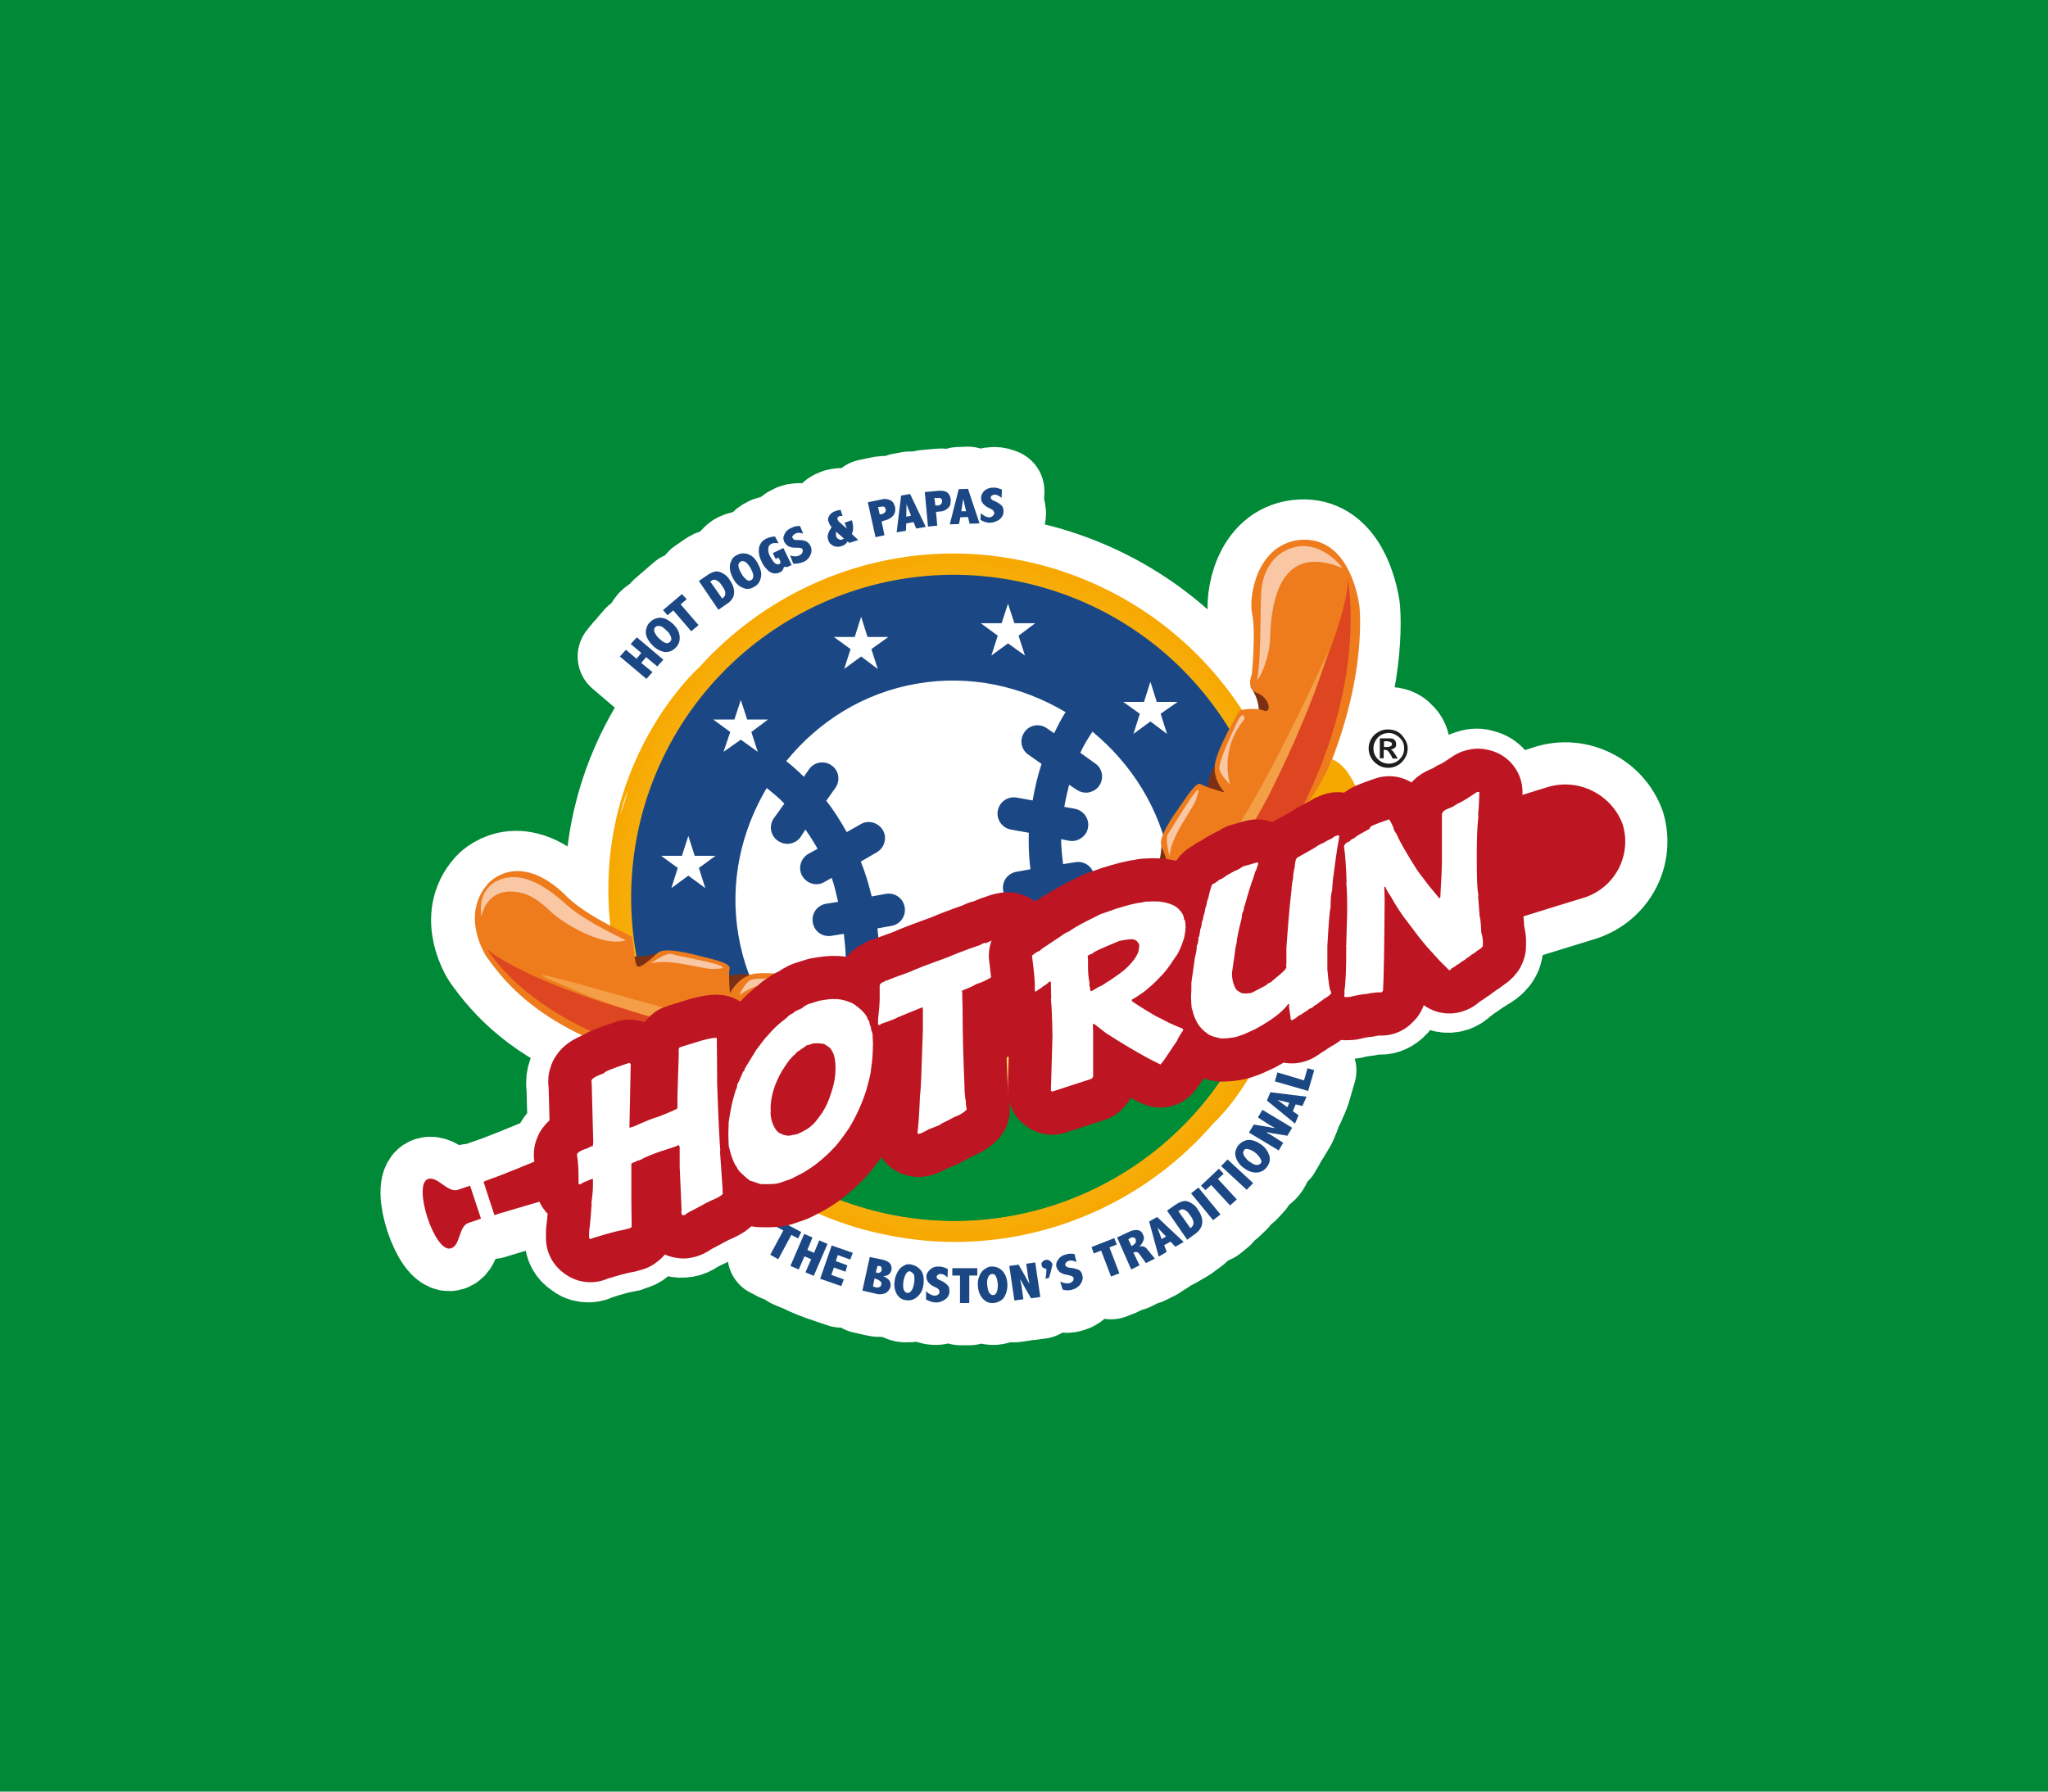<?xml version="1.0" encoding="utf-8"?>
<!-- Generator: Adobe Illustrator 22.0.1, SVG Export Plug-In . SVG Version: 6.00 Build 0)  -->
<svg version="1.1" id="Capa_1" xmlns="http://www.w3.org/2000/svg" xmlns:xlink="http://www.w3.org/1999/xlink" x="0px" y="0px"
	 viewBox="0 0 640 560" style="enable-background:new 0 0 640 560;" xml:space="preserve">
<style type="text/css">
	.st0{fill:#008936;}
	.st1{fill:#FFFFFF;stroke:#FFFFFF;stroke-width:26.364;stroke-linecap:round;stroke-linejoin:round;stroke-miterlimit:10;}
	.st2{fill:url(#SVGID_1_);}
	.st3{fill:#1B4884;}
	.st4{fill:#FFFFFF;}
	.st5{fill:#008D36;}
	.st6{fill:#7B3013;}
	.st7{fill:#EE7C1D;}
	.st8{fill:#DD4621;}
	.st9{fill:#F9C7A4;}
	.st10{fill:#F49E45;}
	.st11{fill:#1D1D1B;}
	.st12{fill:url(#SVGID_2_);}
	.st13{fill:#BD1622;}
	.st14{fill:none;stroke:#BD1622;stroke-width:26.972;stroke-linecap:round;stroke-linejoin:round;stroke-miterlimit:10;}
</style>
<rect class="st0" width="640" height="560"/>
<g>
	<g>
		<polygon class="st1" points="249.4,387.2 250.4,385.2 243.6,381.5 242.5,383.5 244.6,384.7 240.5,392.3 243,393.6 247.2,385.9 		
			"/>
		<polygon class="st1" points="255.9,387.7 254.3,391.6 252.2,390.6 253.9,386.8 251.3,385.7 246.9,395.6 249.5,396.7 251.3,392.6 
			253.4,393.4 251.7,397.7 254.3,398.8 258.5,388.8 		"/>
		<polygon class="st1" points="256.4,399.6 262.9,401.8 263.7,399.7 259.8,398.3 260.6,396.2 264.2,397.4 264.8,395.4 261.2,394.2 
			261.9,392.3 265.8,393.6 266.4,391.6 259.9,389.3 		"/>
		<path class="st1" d="M276.1,393.9l-4.3-0.9l-2.3,10.6l3.9,0.9c1.3,0.3,2.4,0.3,3.3-0.1c0.9-0.4,1.4-1,1.6-2c0.1-0.8,0-1.4-0.4-2
			c-0.4-0.5-1-1-1.9-1.3c0.8-0.1,1.3-0.4,1.8-0.6c0.4-0.4,0.8-0.8,0.8-1.4c0.1-0.8,0-1.4-0.5-2C277.6,394.4,277,394.1,276.1,393.9z
			 M274.8,402.2c-0.4,0.1-0.8,0.3-1.1,0.1l-0.9-0.3l0.5-2.5l0.9,0.3c0.5,0.1,0.8,0.3,1,0.6c0.3,0.3,0.4,0.6,0.3,1
			C275.5,401.7,275.2,402.1,274.8,402.2z M275.6,396.9c-0.1,0.4-0.3,0.6-0.5,0.8s-0.6,0.1-1,0.1l-0.4-0.1l0.4-2l0.5,0.1
			c0.4,0.1,0.6,0.3,0.8,0.4C275.7,396.3,275.7,396.6,275.6,396.9z"/>
		<path class="st1" d="M284.5,395.2c-0.8-0.1-1.5,0-2.3,0.4c-0.8,0.4-1.4,1-1.9,1.8c-0.5,0.9-0.8,1.8-1,2.9c-0.3,1.6,0,3,0.6,4.1
			c0.6,1.1,1.6,1.9,3,2c1.4,0.1,2.5-0.1,3.5-1.1c1-0.9,1.6-2.3,1.9-3.9c0.3-1.8,0-3.1-0.8-4.3C287,395.9,286,395.3,284.5,395.2z
			 M285.6,400.9c-0.1,1-0.4,1.8-0.8,2.4c-0.4,0.5-0.9,0.8-1.4,0.8c-0.5-0.1-0.9-0.4-1.1-1c-0.3-0.6-0.3-1.5-0.1-2.5
			c0.1-1,0.4-1.8,0.8-2.4c0.4-0.5,0.9-0.8,1.4-0.8c0.4,0,0.8,0.4,1,1C285.7,399.1,285.7,399.8,285.6,400.9z"/>
		<path class="st1" d="M294,400.4c-0.5-0.3-0.9-0.5-1.1-0.6c-0.3-0.3-0.3-0.4-0.3-0.6s0.1-0.5,0.4-0.6c0.3-0.1,0.6-0.3,0.9-0.3
			c0.8,0,1.4,0.4,2.1,1.1l0.1-2.6c-0.9-0.4-1.6-0.6-2.5-0.8c-1.1-0.1-2.1,0.1-2.9,0.8c-0.8,0.6-1.1,1.3-1.3,2.3
			c0,0.8,0.1,1.3,0.6,1.8c0.4,0.5,1,1,1.9,1.4c0.6,0.3,1,0.6,1.3,0.8c0.3,0.3,0.3,0.5,0.3,0.8c0,0.4-0.3,0.6-0.5,0.9
			c-0.4,0.3-0.6,0.4-1.1,0.3c-0.9,0-1.8-0.5-2.6-1.4l-0.1,2.6c1,0.5,2,0.9,2.9,0.9c1.1,0.1,2.1-0.3,3-0.9s1.3-1.5,1.4-2.5
			c0-0.8-0.1-1.5-0.6-2C295.5,401.3,294.9,400.9,294,400.4z"/>
		<polygon class="st1" points="305.4,396.4 297.6,396.4 297.6,398.7 300,398.7 300.1,407.3 303,407.3 302.9,398.6 305.4,398.6 		"/>
		<path class="st1" d="M313.3,397.2c-0.9-0.9-2.1-1.4-3.6-1.3c-0.8,0-1.5,0.4-2.1,0.9c-0.6,0.5-1.1,1.3-1.4,2.1
			c-0.3,0.9-0.4,1.9-0.4,3c0.1,1.6,0.6,2.9,1.5,3.9c0.9,1,2,1.5,3.4,1.4c1.4-0.1,2.4-0.8,3.3-1.8c0.8-1.1,1.1-2.5,1-4.3
			C314.6,399.4,314.1,398.1,313.3,397.2z M311.6,403.8c-0.3,0.6-0.6,1-1.1,1c-0.5,0-1-0.3-1.3-0.8c-0.4-0.6-0.5-1.4-0.6-2.4
			s0-1.9,0.3-2.4c0.3-0.6,0.6-0.9,1.3-1c0.4,0,0.9,0.3,1.1,0.8c0.4,0.5,0.6,1.4,0.6,2.4C312,402.3,312,403.2,311.6,403.8z"/>
		<path class="st1" d="M320.7,394.9l0.6,4.3l0.4,1.8h-0.1c-0.4-0.8-0.8-1.5-1.4-2.5l-1.9-3.3l-2.9,0.4l1.6,10.8l2.8-0.4l-0.6-4.3
			l-0.4-1.8h0.1c0.4,0.8,0.8,1.5,1.4,2.5l1.9,3.3l2.9-0.4l-1.6-10.8L320.7,394.9z"/>
		<path class="st1" d="M327.8,393.8c-0.4-0.3-0.8-0.4-1.3-0.3c-0.4,0.1-0.8,0.3-1,0.6c-0.3,0.4-0.4,0.8-0.3,1.1
			c0.1,0.6,0.6,1,1.5,1.1c0.1,0.8,0,1.9-0.3,3.1l1.1-0.3c0.6-1.9,0.9-3.4,0.6-4.5C328.4,394.4,328.2,394.1,327.8,393.8z"/>
		<path class="st1" d="M336.9,396.9c-0.6-0.4-1.4-0.5-2.4-0.6c-0.6-0.1-1-0.1-1.3-0.3c-0.3-0.1-0.4-0.4-0.5-0.6s0-0.5,0.3-0.8
			c0.3-0.3,0.5-0.4,0.8-0.5c0.6-0.1,1.5,0,2.4,0.4l-0.6-2.5c-0.9-0.1-1.8-0.1-2.6,0.1c-1.1,0.3-2,0.9-2.5,1.6
			c-0.5,0.8-0.6,1.6-0.5,2.5c0.1,0.6,0.5,1.3,1.1,1.5c0.5,0.4,1.3,0.6,2.3,0.8c0.6,0.1,1.1,0.3,1.4,0.4c0.3,0.1,0.4,0.4,0.5,0.6
			c0.1,0.4,0,0.6-0.3,1c-0.3,0.4-0.5,0.5-1,0.6c-0.8,0.3-1.8,0.1-2.9-0.5l0.6,2.6c1.1,0.3,2.1,0.3,3,0c1.1-0.3,2-0.9,2.6-1.8
			s0.8-1.9,0.5-2.8C337.9,397.8,337.6,397.2,336.9,396.9z"/>
		<polygon class="st1" points="349.1,389.2 348.3,387.1 341.1,389.8 341.9,391.9 344.1,391.1 347.2,399.2 349.8,398.2 346.8,390.1 
					"/>
		<path class="st1" d="M356.1,389.6c0.6-0.6,1.1-1.3,1.3-1.9c0.3-0.6,0.1-1.3-0.1-1.9c-0.4-0.8-0.9-1.3-1.6-1.4
			c-0.8-0.1-1.6,0-2.5,0.4l-4,1.9l4.6,9.9l2.6-1.3l-1.9-4l0.3-0.1c0.4-0.1,0.6-0.1,0.9,0c0.3,0.1,0.5,0.4,0.9,0.9l1.8,2.5l2.8-1.4
			l-2.3-2.8C358,389.6,357.1,389.3,356.1,389.6z M355,388.6c-0.1,0.3-0.4,0.5-0.8,0.8l-0.5,0.3l-1-2.1l0.6-0.4
			c0.4-0.1,0.8-0.3,1-0.1s0.5,0.3,0.6,0.6C355,387.9,355.1,388.2,355,388.6z"/>
		<path class="st1" d="M359.1,381.8l2.6,11l2.5-1.5l-0.8-2.1l2-1.1l1.5,1.6l2.6-1.5l-8.3-7.8L359.1,381.8z M364.2,386.5l-1.4,0.8
			l-1.3-3.6L364.2,386.5z"/>
		<path class="st1" d="M372.5,376.2c-0.8-0.5-1.5-0.8-2.4-0.8s-1.6,0.4-2.5,1l-2.9,2l6.3,8.9l2.6-1.9c1.4-1,2.1-2.1,2.1-3.4
			c0.1-1.4-0.3-2.6-1.3-4C373.9,377.3,373.2,376.7,372.5,376.2z M372.2,383.9l-0.1,0.1l-3.8-5.4l0.3-0.3c0.6-0.4,1.1-0.5,1.8-0.3
			c0.6,0.3,1.1,0.8,1.6,1.5C373.4,381.7,373.5,383,372.2,383.9z"/>
		
			<rect x="375.4" y="370.9" transform="matrix(0.777 -0.63 0.63 0.777 -152.901 321.394)" class="st1" width="2.9" height="10.9"/>
		<polygon class="st1" points="382.4,367 380.9,365.4 375.3,370.6 376.8,372.3 378.5,370.6 384.5,376.9 386.5,375 380.6,368.6 		"/>
		
			<rect x="385.2" y="361.7" transform="matrix(0.68 -0.733 0.733 0.68 -145.517 400.954)" class="st1" width="2.9" height="10.9"/>
		<path class="st1" d="M394.2,358c-1.4-1-2.6-1.5-4-1.5c-1.3,0-2.4,0.6-3.4,1.9c-0.5,0.6-0.8,1.3-0.8,2.1c-0.1,0.9,0.1,1.6,0.6,2.5
			c0.5,0.9,1.1,1.6,2,2.3c1.3,1,2.5,1.5,3.9,1.5s2.4-0.5,3.3-1.6c0.9-1.1,1.1-2.3,0.9-3.6C396.3,360.3,395.5,359,394.2,358z
			 M393.9,363.6c-0.4,0.4-0.8,0.5-1.5,0.4c-0.6-0.1-1.4-0.5-2.1-1.1c-0.8-0.6-1.4-1.3-1.6-1.9c-0.3-0.6-0.3-1.1,0.1-1.6
			c0.3-0.4,0.8-0.5,1.4-0.4s1.4,0.5,2.3,1.1c0.8,0.6,1.4,1.3,1.6,1.9C394.3,362.8,394.3,363.3,393.9,363.6z"/>
		<path class="st1" d="M393,349.5l3.6,2.3l1.6,0.9l-0.1,0.1c-0.8-0.3-1.6-0.4-2.8-0.5l-3.6-0.6l-1.5,2.5l9.3,5.6l1.4-2.4l-3.6-2.3
			l-1.6-0.9l0.1-0.1c0.8,0.3,1.6,0.4,2.8,0.5l3.6,0.6l1.5-2.5l-9.3-5.6L393,349.5z"/>
		<path class="st1" d="M395.9,344l8.6,7.3l1.1-2.6l-1.8-1.3l0.9-2.1l2.1,0.5l1.3-2.9l-11.3-1.4L395.9,344z M402.9,344.7l-0.6,1.4
			l-3.1-2.3L402.9,344.7z"/>
		<polygon class="st1" points="407.4,337.7 399.2,335.2 398.4,338 408.8,341.1 410.7,334.6 408.6,334 		"/>
		<polygon class="st1" points="203.8,210.1 200.3,207.1 201.8,205.5 205.2,208.4 207.1,206.2 198.8,199.2 196.9,201.4 200.2,204.1 
			198.7,205.7 195.4,203.1 193.7,205.2 201.9,212.2 		"/>
		<path class="st1" d="M204,201.6c1.1,1.1,2.4,1.8,3.6,2c1.3,0.3,2.5-0.3,3.5-1.3c1-1,1.4-2.1,1.3-3.5s-0.8-2.6-2-3.9
			c-1.3-1.3-2.5-1.9-3.8-2c-1.3-0.1-2.5,0.4-3.5,1.4c-0.5,0.5-0.9,1.3-1,2c-0.1,0.8-0.1,1.6,0.3,2.5
			C202.6,200,203.2,200.7,204,201.6z M204.8,196c0.3-0.3,0.8-0.4,1.4-0.3c0.6,0.1,1.3,0.6,2,1.4s1.1,1.4,1.4,2
			c0.3,0.6,0.1,1.1-0.3,1.5c-0.4,0.4-0.9,0.5-1.5,0.3c-0.6-0.3-1.3-0.6-2-1.4s-1.1-1.4-1.4-2C204.3,196.8,204.5,196.3,204.8,196z"/>
		<polygon class="st1" points="210.5,190.8 216.1,197.3 218.2,195.5 212.6,189 214.5,187.3 213,185.7 207.2,190.7 208.6,192.5 		"/>
		<path class="st1" d="M227.1,188.7c1.4-0.9,2.1-2,2.3-3.4c0.1-1.4-0.3-2.6-1.3-4c-0.6-0.9-1.3-1.5-1.9-2c-0.8-0.5-1.5-0.8-2.4-0.8
			c-0.9,0-1.6,0.4-2.5,1l-2.9,2l6.3,8.9L227.1,188.7z M222.2,181.4c0.6-0.4,1.1-0.5,1.8-0.3c0.6,0.3,1.1,0.8,1.6,1.5
			c1.4,2,1.4,3.4,0.3,4.1l-0.1,0.1l-3.8-5.4L222.2,181.4z"/>
		<path class="st1" d="M229.1,180.8c0.8,1.4,1.9,2.3,3,2.9c1.3,0.5,2.4,0.4,3.6-0.3c1.1-0.8,1.9-1.8,2.1-3c0.3-1.4-0.1-2.8-1-4.3
			c-0.9-1.5-1.9-2.4-3.1-2.9c-1.3-0.4-2.5-0.3-3.8,0.5c-0.6,0.4-1.1,1-1.5,1.6c-0.4,0.8-0.5,1.6-0.4,2.5
			C228.1,178.8,228.5,179.8,229.1,180.8z M231.4,175.6c0.4-0.3,0.9-0.1,1.4,0.1c0.5,0.4,1.1,1,1.6,1.9c0.5,0.9,0.8,1.6,0.9,2.4
			c0,0.6-0.1,1.1-0.6,1.4c-0.5,0.3-1,0.3-1.5-0.1s-1.1-1-1.6-1.9c-0.5-0.9-0.8-1.6-0.9-2.3C230.6,176.3,230.9,175.8,231.4,175.6z"/>
		<path class="st1" d="M239.5,177.9c0.6,0.6,1.4,1.1,2.1,1.3s1.5,0.1,2-0.3c0.4-0.1,0.6-0.4,0.8-0.6c0.3-0.3,0.4-0.6,0.5-1.1l1,0.4
			l1.3-0.6l-2.6-5.3l-3.3,1.6l0.9,1.8l0.9-0.4l0.3,0.6c0.1,0.4,0.3,0.6,0.3,0.9c0,0.3-0.1,0.4-0.4,0.5c-0.4,0.3-0.9,0.1-1.4-0.3
			c-0.5-0.4-1-1.1-1.4-2c-0.5-1-0.8-1.9-0.6-2.5c0.1-0.8,0.5-1.3,1.1-1.6c0.5-0.3,1.3-0.4,2.1-0.1l-1.1-2.1c-0.9,0-1.8,0.1-2.6,0.6
			c-1.3,0.6-2,1.6-2.4,2.9c-0.3,1.3,0,2.8,0.8,4.3C238.3,176.4,238.9,177.3,239.5,177.9z"/>
		<path class="st1" d="M246.5,170.7c0.6,0.3,1.4,0.4,2.3,0.4c0.6,0,1.1,0.1,1.4,0.1c0.3,0.1,0.5,0.3,0.6,0.5c0.1,0.4,0.1,0.6-0.1,1
			c-0.1,0.4-0.5,0.6-0.9,0.8c-0.8,0.4-1.8,0.4-2.9,0l1,2.5c1.1,0,2.1-0.1,3-0.5c1.1-0.5,1.9-1.1,2.3-2.1c0.5-1,0.5-1.9,0.1-2.9
			c-0.4-0.8-0.8-1.3-1.4-1.5c-0.6-0.3-1.4-0.4-2.4-0.4c-0.6,0-1,0-1.3-0.1c-0.3-0.1-0.5-0.3-0.5-0.5c-0.1-0.3-0.1-0.5,0.1-0.8
			c0.1-0.3,0.4-0.5,0.8-0.6c0.6-0.3,1.5-0.3,2.4,0l-1-2.4c-1,0-1.8,0.1-2.5,0.5c-1.1,0.5-1.9,1.1-2.3,2c-0.4,0.9-0.4,1.8-0.1,2.5
			C245.4,169.9,245.9,170.4,246.5,170.7z"/>
		<path class="st1" d="M258.8,168.8c0.3,0.9,0.9,1.5,1.6,1.9c0.9,0.4,1.8,0.5,2.6,0.1c0.8-0.3,1.4-0.8,1.9-1.5l0.5,0.5l2.8-0.9
			l-2-1.9c0.3-0.6,0.4-1.4,0.4-2.1c0-0.8-0.1-1.5-0.4-2.1v-0.1l-2.3,0.8l0.3,0.6l0.3,0.9c0,0,0,0.1,0.1,0.3l-2.4-2.1
			c-0.3-0.3-0.4-0.5-0.5-0.8c-0.1-0.3,0-0.5,0.1-0.6c0.1-0.3,0.4-0.4,0.6-0.4c0.3-0.1,0.5-0.1,0.9,0l-0.6-1.9
			c-0.6,0.1-1.1,0.1-1.5,0.3c-0.9,0.3-1.6,0.8-2,1.4c-0.4,0.6-0.5,1.3-0.3,1.9c0.1,0.5,0.5,1.1,1,1.8
			C258.8,166.3,258.4,167.5,258.8,168.8z M261.3,166.2l2.3,2.1c-0.1,0.1-0.4,0.3-0.5,0.3c-0.4,0.1-0.8,0.1-1.1-0.1
			c-0.4-0.3-0.6-0.5-0.8-0.9C261.2,167.2,261.2,166.7,261.3,166.2z"/>
		<path class="st1" d="M276.3,167l-0.9-4.3l0.9-0.3c1-0.3,1.8-0.6,2.3-1.1c0.5-0.5,0.9-1,1-1.6c0.1-0.5,0.1-1.1,0-1.6
			c-0.3-1-0.6-1.6-1.4-2c-0.8-0.4-1.6-0.5-2.8-0.3l-4.3,0.9l2.4,10.6L276.3,167z M275.3,158.3c0.4-0.1,0.8-0.1,1,0
			c0.3,0.1,0.4,0.4,0.5,0.8c0.1,0.4,0,0.8-0.3,1c-0.3,0.3-0.5,0.5-1,0.5l-0.6,0.1l-0.5-2.3L275.3,158.3z"/>
		<path class="st1" d="M283.1,163.5l2.3-0.4l0.8,2l3-0.5l-4.9-10.3l-2.8,0.5l-1.4,11.3l2.9-0.5L283.1,163.5z M283.3,157.6l1.4,3.6
			l-1.5,0.3L283.3,157.6z"/>
		<path class="st1" d="M292.9,164.3l-0.4-4.3l1-0.1c1-0.1,1.8-0.4,2.4-0.8c0.6-0.5,1-0.9,1.1-1.5c0.1-0.5,0.3-1,0.1-1.6
			c-0.1-1-0.5-1.8-1.1-2.1c-0.6-0.5-1.5-0.6-2.6-0.5l-4.4,0.4l1,10.8L292.9,164.3z M292.9,155.5c0.4,0,0.8,0,1,0.1
			c0.3,0.1,0.4,0.4,0.4,0.8c0,0.4-0.1,0.8-0.4,1c-0.3,0.3-0.6,0.4-1.1,0.4h-0.6l-0.3-2.4L292.9,155.5z"/>
		<path class="st1" d="M299.7,163.8l0.4-2.1l2.4-0.1l0.5,2.1l3.1-0.1l-3.6-10.8l-2.9,0.1l-2.8,11L299.7,163.8z M301,155.9l0.9,3.8
			h-1.5L301,155.9z"/>
		<path class="st1" d="M312.4,162.9c0.9-0.6,1.3-1.5,1.3-2.5c0-0.8-0.3-1.5-0.6-1.9c-0.5-0.5-1.1-0.9-2-1.3
			c-0.5-0.3-0.9-0.5-1.1-0.6c-0.3-0.3-0.3-0.4-0.3-0.6c0-0.3,0.1-0.5,0.4-0.6c0.3-0.1,0.6-0.3,0.9-0.3c0.8,0,1.4,0.4,2.1,1l0.1-2.6
			c-0.9-0.4-1.6-0.6-2.5-0.6c-1.1,0-2.1,0.3-2.9,0.9c-0.8,0.6-1.1,1.4-1.1,2.3c0,0.8,0.3,1.3,0.6,1.8c0.4,0.5,1.1,0.9,1.9,1.4
			c0.6,0.3,1,0.5,1.3,0.8s0.3,0.5,0.3,0.8c0,0.4-0.1,0.6-0.5,0.9c-0.3,0.3-0.6,0.4-1.1,0.4c-0.9,0-1.8-0.5-2.6-1.3l-0.1,2.6
			c1,0.5,2,0.8,2.9,0.9C310.5,163.9,311.5,163.5,312.4,162.9z"/>
		<path class="st1" d="M432.5,234.5h0.4c0.4,0,0.8,0.1,1,0.4c0.3,0.3,0.5,0.6,0.9,1.3l0.5,1h1.6l-0.8-1.3c-0.4-0.5-0.6-0.9-0.8-1.1
			c-0.1-0.1-0.4-0.3-0.6-0.4c0.6-0.1,1-0.3,1.3-0.6c0.3-0.3,0.4-0.6,0.4-1.1c0-0.5-0.1-0.9-0.5-1.3s-0.9-0.5-1.6-0.5h-3v6.4h1.3
			L432.5,234.5L432.5,234.5z M432.5,231.8h1.1c0.5,0,0.8,0.1,1,0.3c0.3,0.1,0.4,0.4,0.4,0.6c0,0.4-0.1,0.5-0.4,0.6
			c-0.3,0.1-0.6,0.3-1.1,0.3h-1V231.8z"/>
		<path class="st1" d="M433.9,239.9c1.6,0,3-0.6,4.3-1.8c1.1-1.1,1.8-2.6,1.8-4.3c0-1.6-0.6-3-1.8-4.1c-1.1-1.3-2.6-1.8-4.4-1.8
			c-0.9,0-1.8,0.3-2.6,0.8c-0.9,0.5-1.6,1.1-2.3,2.1c-0.6,1-0.9,2-0.9,3.1c0,1.6,0.6,3,1.8,4.3C430.8,239.3,432.2,239.9,433.9,239.9
			z M430.5,230.5c0.9-1,2.1-1.4,3.5-1.4c1.1,0,2.3,0.5,3.3,1.4c1,0.9,1.5,2,1.5,3.4c0,1.4-0.5,2.5-1.4,3.4c-1,1-2.1,1.4-3.4,1.4
			c-1.4,0-2.5-0.5-3.4-1.4s-1.4-2.1-1.4-3.4C429.1,232.7,429.6,231.5,430.5,230.5z"/>
		<path class="st1" d="M143.1,372c-3.3,1-6.3-4.3-9.3-3.4c-5,1.6,2,23.3,7.1,21.7c2.9-0.9,2.1-7,5.5-8c1.3-0.4,2.5-0.8,3.8-1.3
			l-3.4-10.3C145.7,371.1,144.3,371.5,143.1,372z"/>
		<path class="st1" d="M507.1,257.7c-3.5-9.5-14-14.7-23.7-11.6c0,0-1.1,0.4-15.3,4.8c0-0.9,0.1-2,0.1-3.4c0.1-2.8-1.6-5.3-4.3-6.1
			l-0.4-0.1c-1.4-0.5-2.8-0.5-4.1,0l-0.4,0.1c-0.6,0.1-1.1,0.5-1.6,0.8c-3.3,2.3-4.4,2.8-4.6,2.9c-0.4,0.1-0.9,0.4-1.3,0.6
			c-0.8,0.5-1.3,0.8-1.4,0.8c-5,1.8-6.1,5.5-6.4,7c0,0.4-0.1,0.6-0.1,1v4.3c-0.4,0.1-0.8,0.3-1.3,0.5c-0.3-0.4-0.4-0.8-0.5-1
			c-0.1-0.4-0.4-0.6-0.5-1l-0.3-0.3c-0.4-1.1-1-2.4-1.9-3.8c-1.5-2.6-4.8-3.9-7.6-2.9c-2.4,0.9-4.4,1.5-5.9,2.3
			c-2.3-6.9-5-13-9.8-15c0,0.1-0.1,0.3-0.1,0.4c11-28.5,8.6-48.3,8.6-48.3c-1.3-8.1-5.9-21.9-19-20.3c-13.1,1.6-15.7,17.7-14.5,23.2
			c1.1,5.4-0.1,18.7-0.1,18.7s-0.8,2-0.4,3.8h-0.1c0,0,0,0.1,0.1,0.3c0.1,0.4,0.4,0.9,0.8,1.1c0.8,1.3,1.6,3.4,1.6,5.9
			c-1.8-0.3-3.9,0-5,0.1c-14.4-22.2-36.1-38.1-61.7-45.1c-9.3-2.5-18.9-3.9-28.4-3.9c-31.1,0-59.7,13.5-79.6,35.6
			c0,0-33.2,29.7-27.7,80.9c-4.8-2.5-10.9-6.1-14.5-10c-14.5-13.8-23.7-3.3-23.7-3.3c-9.1,10.1-0.6,22.9-0.6,22.9
			c5.9,8.3,15.7,19.7,38.8,28.3c-2.1,0.8-3.9,1.4-5.1,2.1c-2.8,1-7.6,3.1-7.6,8.4c0,0.4,0,0.9,0.1,1.3l0.4,14.3
			c-2.4,1.1-4.9,3.3-4.9,6.9c-9.5,4-17,7.1-21.7,8.6c-0.3,0.1-0.6,0.3-0.9,0.4l3.4,10.4c0.3-0.1,0.6-0.1,0.9-0.3
			c4.3-1.3,11.4-3.4,20.2-5.9c0.6,0.9,1.6,1.6,2.6,2.1c0,0.3,0,0.6,0,0.9c-0.1,2.4-0.4,4.9-0.6,7.4c0,0.3,0,0.5,0,0.8v1.9
			c0,2.1,1,4.1,2.9,5.3l0.4,0.3c1,0.8,2.3,1.1,3.5,1.1c0.6,0,1.4-0.1,2-0.4l1-0.4c3.9-1.3,6.9-2.1,8.9-2.4c0.3,0,0.8-0.1,1-0.3
			c0.3-0.1,0.5-0.1,0.6-0.3h0.3c1-0.3,1.9-0.6,2.6-1.3l0.5-0.4c1.5-1.3,2.4-3.1,2.4-5V383c0.9-0.6,1.9-1.1,3-1.9
			c0.5,1.9,1.6,3,2.6,3.8c1.8,1.3,4.1,1.6,6.3,1c1-0.3,1.8-0.8,2.6-1.4l3.3-1.6c3-1.5,3.8-1.8,3.8-1.9c0.1,0,0.4-0.1,0.5-0.3
			c1.8-0.8,5.5-2.4,6.4-6.1c0.3,0.1,0.4,0.3,0.5,0.3l3.3,1.1c0.6,0.3,1.3,0.4,1.9,0.4c1.1,0,2.1,0.1,3,0.1c2.6,0,3.9-0.3,5-0.6
			l1.6-0.5c7.1,3.9,14.7,6.9,22.7,9.1c9.3,2.5,18.9,3.9,28.4,3.9c31.8,0,61.2-14.1,81.1-37.2c0,0,8.6-7.6,15.9-23.5
			c1.8-0.9,3.3-1.9,4.6-2.8c1.6,1,3.8,1.1,5.5,0.5c0.6-0.3,1.3-0.5,1.9-1c0.5-0.3,1-0.6,1.6-1.1c0.5-0.3,1-0.6,1.5-1
			c0.6-0.4,1.1-0.8,1.8-1.1c0.6-0.4,1.3-0.8,1.8-1.1c0.6-0.4,1.1-0.8,1.6-1.1c0.5-0.3,1-0.6,1.5-1c0.3-0.1,0.5-0.3,0.8-0.5
			c0.9,0.3,1.8,0.4,2.5,0.4c0.8,0,1.4-0.1,1.8-0.1c0.3,0,0.5-0.1,0.8-0.1c1.4-0.4,2.9-0.6,4.3-0.8c0.1,0,0.4,0,0.5-0.1
			c2-0.4,2.8-0.4,3-0.4c1.9,0.3,3.6-0.4,5-1.6l0.5-0.5c1.3-1.1,1.9-2.6,2-4.3c0.1-2.1,0.3-6.3,0.4-12.5l1.9,2.4c4,4.5,5.4,5.9,6,6.5
			l1.4,1.4c1.8,1.6,4.4,2.3,6.8,1.5c1-0.4,1.9-0.9,2.5-1.6c0.4-0.3,0.8-0.5,1.1-0.9c0.5-0.3,0.9-0.6,1.4-1c0.5-0.3,1.1-0.6,1.6-1.1
			c0.5-0.3,1-0.6,1.5-1c0.5-0.3,1.1-0.6,1.8-1.1c1.8-1,4.6-3.1,4.6-6.9v-1.6c0-0.3,0-0.5,0-0.8c-0.1-1-0.3-1.9-0.5-2.9
			c0-0.5,0-1,0-1.5c24.7-7.6,26.3-8.1,26.3-8.1C504.7,277.5,510,267.3,507.1,257.7z M194.4,251.9l0.4-1.4c0.4-1.1,0.8-2.4,1.3-3.4
			c-0.5,1.6-1,3.4-1.5,5c-0.3,0.8-0.4,1.6-0.6,2.4C194.1,253.7,194.2,252.8,194.4,251.9z M203.6,331.5c0,0,0,0.1,0.1,0.1
			c-0.1,0.1-0.3,0.1-0.3,0.3C203.5,331.7,203.5,331.6,203.6,331.5C203.3,331.5,203.5,331.5,203.6,331.5z"/>
	</g>
	<g>
		
			<radialGradient id="SVGID_1_" cx="297.589" cy="340.614" r="107.521" gradientTransform="matrix(1 0 0 1 0 -60)" gradientUnits="userSpaceOnUse">
			<stop  offset="0" style="stop-color:#FFF39C"/>
			<stop  offset="0.203" style="stop-color:#FEE681"/>
			<stop  offset="0.636" style="stop-color:#FAC63D"/>
			<stop  offset="1" style="stop-color:#F7A800"/>
		</radialGradient>
		<path class="st2" d="M192.3,299.5c2.1,11.9,6.3,23.4,12.5,34.3c14.3,24.9,37.3,42.8,65,50.5c9.3,2.5,18.9,3.9,28.4,3.9
			c31.8,0,61.2-14.1,81.1-37.2c0,0,33.1-29.3,24.2-91.7c-2.3-11-6.3-21.8-12-31.9c-14.3-24.9-37.3-42.8-65-50.5
			c-9.3-2.5-18.9-3.9-28.4-3.9c-31.1,0-59.7,13.5-79.6,35.6C218.4,208.6,180.8,242.2,192.3,299.5z M193.9,254.6
			c0.1-0.9,0.4-1.8,0.6-2.6l0.4-1.4c0.4-1.1,0.8-2.4,1.3-3.4c-0.5,1.6-1,3.4-1.5,5C194.3,253.1,194.1,253.8,193.9,254.6z"/>
		<path class="st3" d="M200.8,253.9c14.8-53.7,70.2-85.4,124-70.6s85.4,70.2,70.6,124s-70.2,85.4-124,70.6
			C217.7,363.3,186.2,307.7,200.8,253.9z"/>
		<g>
			<path class="st3" d="M243.6,381.5l6.8,3.6l-1,2l-2.1-1.1l-4.1,7.6l-2.5-1.4l4.1-7.6l-2.1-1.1L243.6,381.5z"/>
			<path class="st3" d="M251.3,385.7l2.6,1.1l-1.6,3.9l2.1,0.9l1.6-3.9l2.6,1.1l-4.3,10l-2.6-1.1l1.8-4.1l-2.1-0.9l-1.8,4.1
				l-2.6-1.1L251.3,385.7z"/>
			<path class="st3" d="M259.9,389.3l6.6,2.3l-0.8,2.1l-3.9-1.4l-0.6,1.9l3.6,1.3l-0.6,2l-3.6-1.3l-0.8,2.3l3.9,1.4l-0.8,2.1
				l-6.6-2.3L259.9,389.3z"/>
			<path class="st3" d="M271.8,392.9l4.3,0.9c0.9,0.3,1.6,0.6,2,1.1c0.5,0.6,0.6,1.3,0.5,2c-0.1,0.6-0.4,1-0.8,1.4
				c-0.4,0.4-1,0.5-1.8,0.6c0.9,0.4,1.5,0.8,1.9,1.3c0.4,0.5,0.5,1.3,0.4,2c-0.3,0.9-0.8,1.6-1.6,2c-0.9,0.4-2,0.5-3.3,0.1l-3.9-0.9
				L271.8,392.9z M273.3,399.6l-0.5,2.5l0.9,0.3c0.5,0.1,0.9,0,1.1-0.1c0.4-0.1,0.5-0.4,0.6-0.8c0.1-0.4,0-0.8-0.3-1s-0.6-0.5-1-0.6
				L273.3,399.6z M274.2,395.7l-0.5,2l0.3,0.1c0.4,0.1,0.8,0.1,1-0.1c0.3-0.1,0.5-0.4,0.5-0.8c0.1-0.3,0-0.5-0.1-0.8
				c-0.1-0.3-0.4-0.4-0.8-0.4L274.2,395.7z"/>
			<path class="st3" d="M284.5,395.2c1.5,0.3,2.5,0.9,3.3,1.9c0.8,1.1,1,2.5,0.8,4.3s-0.9,3-1.9,3.9c-1,0.9-2.1,1.3-3.5,1.1
				c-1.4-0.1-2.4-0.9-3-2c-0.6-1.1-0.9-2.5-0.6-4.1c0.1-1.1,0.5-2,1-2.9s1.1-1.4,1.9-1.8C283,395.2,283.7,395.1,284.5,395.2z
				 M284.5,397.4c-0.6-0.1-1,0.1-1.4,0.8c-0.4,0.6-0.6,1.4-0.8,2.4c-0.1,1-0.1,1.9,0.1,2.5c0.3,0.6,0.6,1,1.1,1
				c0.5,0.1,1-0.1,1.4-0.8c0.4-0.5,0.6-1.4,0.8-2.4c0.1-1,0.1-1.9-0.1-2.5C285.2,397.8,284.8,397.6,284.5,397.4z"/>
			<path class="st3" d="M289.4,403.6c0.9,0.9,1.8,1.3,2.6,1.4c0.4,0,0.8-0.1,1.1-0.3c0.4-0.3,0.5-0.5,0.5-0.9c0-0.3-0.1-0.5-0.3-0.8
				c-0.3-0.3-0.6-0.5-1.3-0.8c-0.9-0.4-1.5-0.9-1.9-1.4c-0.4-0.5-0.6-1.1-0.6-1.8c0-0.9,0.5-1.6,1.3-2.3s1.8-0.9,2.9-0.8
				c0.8,0,1.6,0.3,2.5,0.8l-0.1,2.6c-0.8-0.8-1.5-1.1-2.1-1.1c-0.4,0-0.6,0-0.9,0.3c-0.3,0.1-0.4,0.4-0.4,0.6c0,0.3,0.1,0.5,0.3,0.6
				c0.3,0.3,0.5,0.4,1.1,0.6c0.9,0.4,1.5,0.9,2,1.4s0.6,1.1,0.6,2c0,1-0.5,1.9-1.4,2.5c-0.9,0.6-1.9,1-3,0.9c-0.9,0-1.9-0.4-2.9-0.9
				L289.4,403.6z"/>
			<path class="st3" d="M297.6,396.4h7.8v2.3h-2.5v8.6H300v-8.6h-2.4V396.4z"/>
			<path class="st3" d="M309.6,395.9c1.5-0.1,2.6,0.3,3.6,1.3c0.9,0.9,1.5,2.3,1.6,4s-0.3,3.1-1,4.3c-0.8,1.1-1.9,1.6-3.3,1.8
				c-1.4,0.1-2.5-0.4-3.4-1.4c-0.9-1-1.4-2.3-1.5-3.9c-0.1-1.1,0-2.1,0.4-3c0.3-0.9,0.8-1.6,1.4-2.1
				C308.3,396.3,308.9,395.9,309.6,395.9z M310.1,398.2c-0.6,0-1,0.4-1.3,1s-0.4,1.4-0.3,2.4s0.3,1.9,0.6,2.4
				c0.4,0.6,0.8,0.9,1.3,0.8c0.5,0,0.9-0.4,1.1-1s0.4-1.5,0.3-2.5c-0.1-1-0.3-1.9-0.6-2.4C311,398.4,310.5,398.2,310.1,398.2z"/>
			<path class="st3" d="M315.4,395.7l2.9-0.4l1.9,3.3c0.5,1,1,1.8,1.4,2.5h0.1l-0.4-1.8l-0.6-4.3l2.8-0.4l1.6,10.8l-2.9,0.4
				l-1.9-3.3c-0.5-1-1-1.8-1.4-2.5h-0.1l0.4,1.8l0.6,4.3l-2.8,0.4L315.4,395.7z"/>
			<path class="st3" d="M327.8,399.4l-1.1,0.3c0.3-1.4,0.3-2.4,0.3-3.1c-0.9-0.1-1.4-0.5-1.5-1.1c-0.1-0.5,0-0.9,0.3-1.1
				c0.3-0.4,0.6-0.5,1-0.6c0.5-0.1,0.9,0,1.3,0.3c0.4,0.3,0.6,0.6,0.8,1.1C328.7,396.1,328.4,397.6,327.8,399.4z"/>
			<path class="st3" d="M331.3,400.6c1.1,0.5,2,0.6,2.9,0.5c0.4-0.1,0.8-0.4,1-0.6c0.3-0.4,0.3-0.6,0.3-1c-0.1-0.3-0.3-0.5-0.5-0.6
				c-0.3-0.1-0.8-0.3-1.4-0.4c-0.9-0.1-1.6-0.4-2.3-0.8c-0.5-0.4-0.9-0.9-1.1-1.5c-0.3-0.9-0.1-1.8,0.5-2.5c0.5-0.8,1.4-1.4,2.5-1.6
				c0.8-0.3,1.6-0.3,2.6-0.1l0.6,2.5c-0.9-0.5-1.8-0.6-2.4-0.4c-0.4,0.1-0.6,0.3-0.8,0.5c-0.3,0.3-0.3,0.5-0.3,0.8
				c0.1,0.3,0.3,0.5,0.5,0.6c0.3,0.1,0.6,0.3,1.3,0.3c1,0.1,1.8,0.4,2.4,0.6c0.6,0.4,1,0.9,1.1,1.6c0.3,1,0.1,1.9-0.5,2.8
				c-0.6,0.9-1.5,1.5-2.6,1.8c-0.9,0.3-1.9,0.3-3,0L331.3,400.6z"/>
			<path class="st3" d="M341.1,389.8l7.1-2.8l0.8,2l-2.3,0.9l3.1,8.1l-2.6,1l-3.1-8.1l-2.3,0.9L341.1,389.8z"/>
			<path class="st3" d="M349.1,386.8l4-1.9c0.9-0.4,1.8-0.5,2.5-0.4s1.3,0.6,1.6,1.4c0.3,0.6,0.4,1.3,0.1,1.9
				c-0.3,0.6-0.6,1.3-1.3,1.9c1-0.4,2,0,2.6,0.9l2.3,2.8l-2.8,1.4l-1.8-2.5c-0.3-0.4-0.6-0.8-0.9-0.9c-0.3-0.1-0.6-0.1-0.9,0
				l-0.3,0.1l1.9,4l-2.6,1.3L349.1,386.8z M352.6,387.4l1,2.1l0.5-0.3c0.4-0.3,0.6-0.5,0.8-0.8c0.1-0.3,0.1-0.6,0-1
				c-0.1-0.4-0.4-0.5-0.6-0.6c-0.3-0.1-0.6,0-1,0.1L352.6,387.4z"/>
			<path class="st3" d="M359.1,381.8l2.5-1.4l8.3,7.8l-2.6,1.5l-1.5-1.6l-2,1.1l0.8,2.1l-2.5,1.5L359.1,381.8z M361.7,383.7l1.3,3.6
				l1.4-0.8L361.7,383.7z"/>
			<path class="st3" d="M364.7,378.4l2.9-2c0.9-0.6,1.8-0.9,2.5-1c0.8-0.1,1.6,0.3,2.4,0.8s1.4,1.1,1.9,2c1,1.4,1.4,2.8,1.3,4
				c-0.1,1.4-0.9,2.5-2.1,3.4l-2.6,1.9L364.7,378.4z M368.2,378.5l3.8,5.4l0.1-0.1c1.3-0.9,1.1-2.3-0.3-4.1
				c-0.5-0.8-1.1-1.3-1.6-1.5c-0.6-0.3-1.1-0.3-1.8,0.3L368.2,378.5z"/>
			<path class="st3" d="M372.2,373l2.3-1.8l6.9,8.4l-2.3,1.8L372.2,373z"/>
			<path class="st3" d="M375.3,370.6l5.6-5.3l1.5,1.6l-1.8,1.6l5.9,6.4l-2.1,1.9l-5.9-6.4l-1.8,1.6L375.3,370.6z"/>
			<path class="st3" d="M381.6,364.5l2-2.1l8,7.4l-2,2.1L381.6,364.5z"/>
			<path class="st3" d="M386.8,358.2c0.9-1.1,2-1.8,3.4-1.9c1.3,0,2.6,0.5,4,1.5c1.4,1,2.1,2.3,2.5,3.5c0.3,1.3,0,2.5-0.9,3.6
				s-2,1.6-3.3,1.6c-1.4,0-2.6-0.5-3.9-1.5c-0.9-0.6-1.5-1.4-2-2.3s-0.6-1.6-0.6-2.5C386.1,359.6,386.4,358.9,386.8,358.2z
				 M388.8,359.5c-0.4,0.5-0.4,1-0.1,1.6s0.9,1.3,1.6,1.9c0.9,0.6,1.5,1,2.1,1.1s1.1,0,1.5-0.4c0.4-0.4,0.4-0.9,0-1.5
				c-0.3-0.6-0.9-1.3-1.6-1.9c-0.9-0.6-1.5-1-2.3-1.1C389.5,359,389,359.1,388.8,359.5z"/>
			<path class="st3" d="M390.3,354l1.5-2.5l3.6,0.6c1.1,0.1,2,0.4,2.8,0.5l0.1-0.1l-1.6-0.9l-3.6-2.3l1.4-2.4l9.3,5.6l-1.5,2.5
				l-3.6-0.6c-1.1-0.1-2-0.4-2.8-0.5l-0.1,0.1l1.6,0.9l3.6,2.3l-1.4,2.4L390.3,354z"/>
			<path class="st3" d="M395.9,344l1.1-2.6l11.3,1.4l-1.3,2.9l-2.1-0.5l-0.9,2.1l1.8,1.3l-1.1,2.6L395.9,344z M399.2,343.8l3.1,2.3
				l0.6-1.4L399.2,343.8z"/>
			<path class="st3" d="M398.4,338l0.8-2.8l8.3,2.5l1.1-3.8l2.1,0.6l-1.9,6.5L398.4,338z"/>
		</g>
		<g>
			<path class="st3" d="M193.7,205.2l1.9-2.1l3.3,2.8l1.5-1.8l-3.3-2.8l1.9-2.1l8.3,7l-1.9,2.1l-3.5-2.9l-1.5,1.8l3.5,2.9l-1.9,2.1
				L193.7,205.2z"/>
			<path class="st3" d="M203.1,194.5c1-1,2.3-1.5,3.5-1.4c1.3,0.1,2.5,0.8,3.8,2c1.3,1.3,1.9,2.5,2,3.9c0.1,1.4-0.3,2.5-1.3,3.5
				c-1,1-2.1,1.4-3.5,1.3c-1.3-0.3-2.5-0.9-3.6-2c-0.8-0.8-1.4-1.6-1.8-2.5c-0.4-0.9-0.5-1.8-0.3-2.5
				C202.2,195.7,202.4,195.1,203.1,194.5z M204.8,196c-0.4,0.4-0.5,0.9-0.3,1.5c0.3,0.6,0.6,1.3,1.4,2s1.4,1.3,2,1.4
				c0.6,0.3,1.1,0.1,1.5-0.3c0.4-0.4,0.5-0.9,0.3-1.5c-0.3-0.6-0.6-1.4-1.4-2c-0.8-0.8-1.4-1.3-2-1.4
				C205.7,195.6,205.2,195.6,204.8,196z"/>
			<path class="st3" d="M207.2,190.7l5.9-5l1.5,1.6l-1.9,1.6l5.6,6.5l-2.3,1.9l-5.6-6.5l-1.8,1.5L207.2,190.7z"/>
			<path class="st3" d="M218.4,181.6l2.9-2c0.9-0.6,1.8-0.9,2.5-1c0.9,0,1.6,0.3,2.4,0.8c0.8,0.5,1.4,1.1,1.9,2c1,1.4,1.4,2.8,1.3,4
				c-0.1,1.4-0.9,2.5-2.3,3.4l-2.6,1.8L218.4,181.6z M221.9,181.7l3.8,5.4l0.1-0.1c1.3-0.9,1.1-2.3-0.3-4.1
				c-0.5-0.8-1.1-1.3-1.6-1.5c-0.6-0.3-1.1-0.3-1.8,0.3L221.9,181.7z"/>
			<path class="st3" d="M229.9,173.7c1.3-0.8,2.5-0.9,3.8-0.5c1.3,0.4,2.3,1.4,3.1,2.9s1.3,2.9,1,4.3c-0.3,1.4-0.9,2.4-2.1,3
				c-1.3,0.8-2.4,0.9-3.6,0.3c-1.3-0.5-2.3-1.5-3-2.9c-0.5-1-0.9-1.9-1-2.9c-0.1-1,0-1.8,0.4-2.5
				C228.7,174.7,229.2,174.1,229.9,173.7z M231.4,175.6c-0.5,0.3-0.8,0.8-0.6,1.4c0,0.6,0.4,1.4,0.9,2.3c0.5,0.9,1.1,1.5,1.6,1.9
				c0.5,0.4,1,0.4,1.5,0.1s0.6-0.8,0.6-1.4c0-0.6-0.4-1.5-0.9-2.4c-0.5-0.9-1.1-1.5-1.6-1.9C232.1,175.3,231.7,175.3,231.4,175.6z"
				/>
			<path class="st3" d="M245,177.2c-0.1,0.4-0.3,0.8-0.5,1.1c-0.3,0.3-0.5,0.5-0.8,0.6c-0.6,0.3-1.3,0.4-2,0.3s-1.5-0.6-2.1-1.3
				c-0.6-0.6-1.3-1.5-1.6-2.4c-0.8-1.5-1-2.9-0.8-4.3c0.3-1.3,1-2.3,2.4-2.9c0.9-0.4,1.8-0.6,2.6-0.6l1.1,2.1
				c-0.9-0.1-1.6-0.1-2.1,0.1c-0.8,0.4-1.1,0.9-1.1,1.6c-0.1,0.8,0.1,1.6,0.6,2.5c0.5,0.9,0.9,1.5,1.4,2c0.5,0.4,1,0.5,1.4,0.3
				c0.3-0.1,0.4-0.3,0.4-0.5s-0.1-0.5-0.3-0.9l-0.3-0.6l-0.9,0.4l-0.9-1.8l3.3-1.6l2.6,5.3l-1.3,0.6L245,177.2z"/>
			<path class="st3" d="M246.9,173.6c1.1,0.4,2.1,0.4,2.9,0c0.4-0.1,0.6-0.4,0.9-0.8c0.1-0.4,0.3-0.6,0.1-1
				c-0.1-0.3-0.3-0.5-0.6-0.5c-0.3-0.1-0.8-0.1-1.4-0.1c-0.9,0-1.8-0.1-2.3-0.4c-0.6-0.3-1-0.8-1.4-1.4c-0.4-0.9-0.4-1.6,0.1-2.5
				c0.4-0.9,1.1-1.5,2.3-2c0.8-0.4,1.6-0.5,2.5-0.5l1,2.4c-1-0.3-1.8-0.4-2.4,0c-0.4,0.1-0.6,0.4-0.8,0.6s-0.3,0.5-0.1,0.8
				s0.3,0.4,0.5,0.5c0.3,0.1,0.8,0.1,1.3,0.1c1,0,1.8,0.1,2.4,0.4c0.6,0.3,1.1,0.8,1.4,1.5c0.4,0.9,0.4,1.9-0.1,2.9
				c-0.5,1-1.3,1.8-2.3,2.1c-0.9,0.4-1.9,0.5-3,0.5L246.9,173.6z"/>
			<path class="st3" d="M259.9,164.8c-0.5-0.6-0.9-1.3-1-1.8c-0.3-0.6-0.1-1.3,0.3-1.9c0.4-0.6,1-1.1,2-1.4c0.4-0.1,0.9-0.3,1.5-0.3
				l0.6,1.9c-0.4,0-0.6,0-0.9,0c-0.3,0.1-0.5,0.3-0.6,0.4c-0.1,0.3-0.1,0.4-0.1,0.6c0.1,0.3,0.3,0.5,0.5,0.8l2.4,2.1
				c0-0.1-0.1-0.3-0.1-0.3l-0.3-0.9l-0.3-0.6l2.3-0.8v0.1c0.3,0.6,0.3,1.3,0.4,2.1c0,0.8-0.1,1.5-0.4,2.1l2,1.9l-2.8,0.9l-0.5-0.5
				c-0.5,0.8-1.1,1.3-1.9,1.5c-0.9,0.3-1.8,0.3-2.6-0.1s-1.4-1-1.6-1.9C258.4,167.5,258.8,166.3,259.9,164.8z M261.3,166.2
				c-0.1,0.5-0.1,1,0,1.4s0.4,0.8,0.8,0.9c0.4,0.3,0.8,0.3,1.1,0.1c0.1,0,0.3-0.1,0.5-0.3L261.3,166.2z"/>
			<path class="st3" d="M271.2,157l4.3-0.9c1.1-0.3,2-0.1,2.8,0.3s1.1,1.1,1.4,2c0.1,0.5,0.1,1,0,1.6c-0.1,0.5-0.4,1.1-1,1.6
				c-0.6,0.5-1.4,0.9-2.3,1.1l-0.9,0.3l0.9,4.3l-2.8,0.6L271.2,157z M274.4,158.5l0.5,2.3l0.6-0.1c0.5-0.1,0.8-0.3,1-0.5
				c0.3-0.3,0.3-0.6,0.3-1c-0.1-0.4-0.3-0.6-0.5-0.8c-0.3-0.1-0.6-0.1-1,0L274.4,158.5z"/>
			<path class="st3" d="M281.6,154.9l2.8-0.5l4.9,10.3l-3,0.5l-0.8-2l-2.3,0.4l-0.1,2.3l-2.9,0.5L281.6,154.9z M283.3,157.6
				l-0.1,3.9l1.5-0.3L283.3,157.6z"/>
			<path class="st3" d="M289,153.8l4.4-0.4c1.1-0.1,2,0.1,2.6,0.5c0.6,0.5,1,1.3,1.1,2.1c0,0.5,0,1-0.1,1.6c-0.1,0.6-0.5,1-1.1,1.5
				c-0.6,0.5-1.4,0.8-2.4,0.8l-1,0.1l0.4,4.3l-2.9,0.3L289,153.8z M292,155.6l0.3,2.4h0.6c0.5,0,0.9-0.1,1.1-0.4
				c0.3-0.3,0.4-0.5,0.4-1c0-0.4-0.1-0.6-0.4-0.8c-0.3-0.1-0.5-0.3-1-0.1L292,155.6z"/>
			<path class="st3" d="M299.6,152.9l2.9-0.1l3.6,10.8l-3.1,0.1l-0.5-2.1l-2.4,0.1l-0.4,2.1l-2.9,0.1L299.6,152.9z M301,155.9
				l-0.6,3.9h1.5L301,155.9z"/>
			<path class="st3" d="M306.5,160.4c0.9,0.8,1.8,1.3,2.6,1.3c0.4,0,0.8-0.1,1.1-0.4c0.3-0.3,0.5-0.5,0.5-0.9c0-0.3-0.1-0.5-0.3-0.8
				c-0.3-0.3-0.6-0.5-1.3-0.8c-0.9-0.4-1.5-0.9-1.9-1.4c-0.5-0.5-0.6-1.1-0.6-1.8c0-0.9,0.4-1.6,1.1-2.3c0.8-0.6,1.6-0.9,2.9-0.9
				c0.8,0,1.6,0.3,2.5,0.6l-0.1,2.6c-0.8-0.6-1.5-1-2.1-1c-0.4,0-0.6,0.1-0.9,0.3c-0.3,0.1-0.4,0.4-0.4,0.6s0.1,0.5,0.3,0.6
				c0.3,0.3,0.6,0.4,1.1,0.6c0.9,0.4,1.6,0.9,2,1.3c0.5,0.5,0.6,1.1,0.6,1.9c0,1-0.5,1.9-1.3,2.5c-0.9,0.6-1.9,1-3,1
				c-0.9,0-1.9-0.3-2.9-0.9L306.5,160.4z"/>
		</g>
		<path class="st4" d="M223.5,260.2c11.3-41.3,54-65.6,95.2-54.2c41.3,11.3,65.6,54,54.2,95.2c-18.7,18.3-71.8,20.4-98.4,41.7
			C233.3,331.5,212.1,301.4,223.5,260.2z"/>
		<path class="st3" d="M284.6,203.5c-42.6,7.4-71.2,48.1-63.9,90.8c7.4,42.6,48.1,71.2,90.8,63.9c42.6-7.4,71.2-48.1,63.9-90.8
			C368,224.8,327.3,196.1,284.6,203.5z M254.7,333.2c-12.1-10-21-23.9-23.9-40.6s0.8-32.8,8.8-46.3c1.9,1.6,3.9,3.1,5.5,4.9
			l-3.3,4.6c-1.6,2.3-1,5.5,1.3,7c1.1,0.8,2.5,1.1,3.8,0.9c1.3-0.3,2.5-0.9,3.3-2.1l1.5-2.3c1.4,2,2.6,3.9,3.8,6l-2.9,1.6
			c-2.4,1.4-3.3,4.5-1.9,6.9c1.1,1.9,3.3,2.9,5.3,2.5c0.6-0.1,1.1-0.3,1.6-0.6l2.3-1.3c0.9,2.4,1.4,5,2,7.5l-3.8,0.6
			c-2.8,0.5-4.6,3.1-4.1,5.9c0.5,2.8,3.1,4.6,5.9,4.1l3.8-0.6c0.3,2.6,0.6,5.3,0.6,7.8l-2.5-0.5c-2.8-0.5-5.4,1.4-5.9,4.1
			c-0.5,2.8,1.4,5.4,4.1,5.9l3.3,0.6c-0.4,2.4-0.9,4.6-1.5,6.9l-2.3-1.5c-2.3-1.6-5.5-1-7,1.3c-1.6,2.3-1,5.5,1.3,7l4.6,3.3
			C257.3,328.9,256,331.1,254.7,333.2z M309.9,348.1c-16.8,2.9-33.1-0.9-46.7-9c1.3-2.1,2.5-4.3,3.5-6.5l2.3,1.6
			c1.1,0.8,2.5,1.1,3.8,0.9c1.3-0.3,2.5-0.9,3.3-2.1c1.6-2.3,1-5.5-1.3-7l-4.1-2.9c1.3-3.8,2.1-7.5,2.8-11.4l5,0.9
			c0.6,0.1,1.1,0.1,1.8,0c2-0.4,3.8-2,4.1-4.1c0.5-2.8-1.4-5.4-4.1-5.9l-5.6-1c0.1-3.8,0-7.5-0.5-11.4l4.4-0.8
			c2.8-0.5,4.6-3.1,4.1-5.9c-0.5-2.8-3.1-4.6-5.9-4.1l-4.4,0.8c-0.9-3.8-2-7.4-3.4-10.9l5-2.9c2.4-1.4,3.3-4.5,1.9-6.9
			c-1.4-2.4-4.5-3.3-6.9-1.9l-4.4,2.5c-1.9-3.4-4-6.8-6.4-9.8l2.9-4.1c1.6-2.3,1-5.5-1.3-7c-2.3-1.6-5.5-1-7,1.3l-1.6,2.3
			c-1.8-1.8-3.6-3.4-5.5-4.9c10-12.3,24-21.3,40.8-24.2c16.7-2.9,32.9,0.8,46.5,8.9c-1.4,2.1-2.5,4.4-3.6,6.6l-2.3-1.6
			c-2.3-1.6-5.5-1-7,1.3c-1.6,2.3-1,5.5,1.3,7l4.1,2.9c-1.3,3.8-2.1,7.5-2.8,11.4l-5-0.9c-2.8-0.5-5.4,1.4-5.9,4.1
			c-0.5,2.8,1.4,5.4,4.1,5.9l5.6,1c-0.1,3.8,0,7.5,0.5,11.4l-4.4,0.8c-2.8,0.5-4.6,3.1-4.1,5.9c0.5,2.8,3.1,4.6,5.9,4.1l4.4-0.8
			c0.9,3.8,2,7.4,3.4,10.9l-5,2.9c-2.4,1.4-3.3,4.5-1.9,6.9c1.1,1.9,3.3,2.9,5.3,2.5c0.6-0.1,1.1-0.3,1.6-0.6l4.4-2.5
			c1.9,3.4,4,6.8,6.4,9.8l-2.9,4.1c-1.6,2.3-1,5.4,1.3,7c1.1,0.8,2.5,1.1,3.8,0.9c1.3-0.3,2.5-0.9,3.3-2.1l1.5-2.3
			c1.9,1.8,3.8,3.5,5.8,5C340.6,336.2,326.5,345.2,309.9,348.1z M356.5,315.7c-2-1.6-4-3.3-5.8-5l3.3-4.6c1.6-2.3,1-5.5-1.3-7
			c-2.3-1.6-5.5-1-7,1.3l-1.5,2.3c-1.4-2-2.6-3.9-3.8-6l2.9-1.6c2.4-1.4,3.3-4.5,1.9-6.9s-4.5-3.3-6.9-1.9l-2.3,1.3
			c-0.9-2.4-1.4-5-2-7.5l3.8-0.6c2.8-0.5,4.6-3.1,4.1-5.9c-0.5-2.8-3.1-4.6-5.9-4.1l-3.8,0.6c-0.3-2.6-0.6-5.3-0.6-7.8l2.5,0.5
			c0.6,0.1,1.3,0.1,1.8,0c2-0.4,3.8-2,4.1-4.1c0.5-2.8-1.4-5.4-4.1-5.9l-3.3-0.6c0.4-2.4,0.9-4.6,1.5-6.9l2.3,1.5
			c1.1,0.8,2.5,1.1,3.8,0.9c1.3-0.3,2.5-0.9,3.3-2.1c1.6-2.3,1-5.5-1.3-7l-4.6-3.3c1-2.3,2.4-4.5,3.8-6.6c12.1,10,21.2,24,24.2,40.8
			C368.4,285.9,364.6,302,356.5,315.7z"/>
		<path class="st5" d="M369.7,287.5l-65.6,30.6l-66.2,9.5l-28,1.9c12.6,22.9,34.3,40.9,61.6,48.5c53.7,14.8,109.2-16.9,124-70.6
			c5.9-21.4,4.4-43.1-2.9-62.4L369.7,287.5z"/>
		<g>
			<g>
				<g>
					<path class="st6" d="M261.9,306.4c0,0-3.3,5.4-9,5.8c-5.8,0.4,0.4,5.6,1.1,5.9c0.6,0.4,10.6-4.8,10.6-4.8L261.9,306.4z"/>
					<path class="st6" d="M234.6,304.7c0,0-3.1-1-11.8,1.4c-8.5,2.5-3.9,8.1-3,8.5c0.9,0.4,14.5-1.4,14.5-1.4L234.6,304.7z"/>
					<path class="st6" d="M205.5,297.9c-0.3-0.1-4.9,2.5-14.5-0.1c3.5,8.8,6.5,10.3,6.9,10.4c0.4,0.1,7.6-3.9,7.6-3.9V297.9z"/>
				</g>
				<g>
					<g>
						<path class="st7" d="M297.5,329.6c0,0-27,14.1-72.1,6.6c-49.5-8.1-65.1-25.5-73.4-37.2c0,0-8.5-12.8,0.6-22.9
							c0,0,9.1-10.5,23.7,3.3c5.9,6.4,18.9,12.1,21.2,13.4c0.5,2.5,0.6,6.3,1.3,8.6c0.6,2.4,4.6-1.8,6.8-3.6
							c2.3-1.9,10.5,0.4,13.5,1.1c2.9,0.8,9.3,2,8.9,3.8c-0.4,1.8,0.1,7.8,0.1,7.8s2.1-4.5,6.6-5.9c4.5-1.4,19,1.1,19,1.1
							s2.6,4.1,2.5,7s4.5,0.6,4.5-4.1c0-3.5,4.9-3.4,4.9-3.4s12.9-3.4,17.5-6.4c4.6-3,20.7-6.3,26.8,5.5
							C315.9,316.4,304.6,325.6,297.5,329.6z"/>
						<path class="st8" d="M304.1,323.2c0.6-0.4-30.3,19.7-83.6,10c-49.6-9-65.2-31.8-68.4-36.7c5.3,5.4,36.8,20.5,74.3,25.3
							C264.1,327.1,297.4,326.7,304.1,323.2z"/>
						<path class="st9" d="M306.6,320.4c0,0,5.5-8.4,1.5-15.4s-11.8-7.8-18.2-5.6s-19.7,7.3-25.4,8.1c0.8,0.9,8.4,1.1,13.6-0.8
							C295.5,301,307.3,303.4,306.6,320.4z"/>
						<path class="st9" d="M251.7,308.3c0,0,3.1-1.4-1.6-1.8c-4.8-0.4-13.8-1.1-15.7-0.1c-1.9,1.1-3.3,4.6-3.3,4.6
							S239.8,304,251.7,308.3z"/>
						<path class="st9" d="M223.7,302.8c0,0,4.6,0.1,0.5-1.3c-4.1-1.3-13.1-2.8-14.3-3.3c-1.1-0.5-4.6,1.5-6.5,2.9
							C210.2,299.4,220.7,303.5,223.7,302.8z"/>
						<path class="st9" d="M195.6,293.9c0,0-12.6-5.8-18.2-10.8c-5.5-4.9-14.1-11.9-22.4-7.6c-6.3,3.6-4.5,10.9-4.5,10.9
							s1.4-9.9,12.5-7.3c5.1,1.3,8.4,5.5,10.6,7.1C173.6,286.4,187.2,296.5,195.6,293.9z"/>
					</g>
				</g>
			</g>
			<path class="st10" d="M176.8,308.3c0,0,25.9,12.3,57.1,15.5s46.7,1.5,46.7,1.5s-32.1-2-56.6-6.4
				C205.8,315.6,149.4,297.3,176.8,308.3z"/>
		</g>
		<g>
			<g>
				<g>
					<path class="st6" d="M390.7,214.6c0,0,3.9,4.9,2.3,10.4s5.4,1.5,5.9,1s-0.8-11.6-0.8-11.6L390.7,214.6z"/>
					<path class="st6" d="M379.5,239.5c0,0-2.1,2.6-2.8,11.5c-0.8,8.9,6.3,6.5,6.9,5.9c0.6-0.6,3.8-14.1,3.8-14.1L379.5,239.5z"/>
					<path class="st6" d="M363,264.5c-0.3,0.3,0.6,5.4-5.3,13.5c9.5-0.3,11.9-2.5,12.3-2.9c0.4-0.4-1-8.5-1-8.5L363,264.5z"/>
				</g>
				<g>
					<g>
						<path class="st7" d="M424.8,189.3c0,0,3.8,30.3-19,69.9c-24.9,43.6-46.7,52.1-60.5,55.7c0,0-14.9,3.5-21.3-8.6
							c0,0-6.6-12.3,11.4-21c8.1-3.3,18-13.4,20-15.2c2.6,0.4,6.1,1.6,8.5,1.9c2.4,0.3,0-5-1-7.6c-1-2.8,4-9.8,5.8-12.3
							c1.8-2.5,5.1-8,6.6-7s7.4,2.6,7.4,2.6s-3.5-3.5-3.1-8.3c0.3-4.8,7.8-17.4,7.8-17.4s4.9-1,7.5,0.1c2.6,1.1,2.1-4-2.3-5.6
							c-3.3-1.3-1.4-5.8-1.4-5.8s1.3-13.3,0.1-18.7s1.4-21.5,14.5-23.2C419,167.4,423.6,181.2,424.8,189.3z"/>
						<path class="st8" d="M421.1,180.9c-0.1-0.8,7.9,35.3-19.9,81.9c-25.8,43.3-52.6,50-58.4,51.2c6.9-3,32.2-27.3,49.7-60.7
							C410.8,219.8,422.1,188.5,421.1,180.9z"/>
						<path class="st9" d="M419.6,177.6c0,0-5.9-8-13.9-6.8c-8,1.3-11.4,8.3-11.6,15c-0.3,6.8,0,21-1.3,26.7c1.1-0.5,4-7.4,4.1-13
							C397.4,181.2,403.8,171,419.6,177.6z"/>
						<path class="st9" d="M388.9,224.8c0,0-0.1-3.4-2.3,0.9c-2,4.3-5.9,12.5-5.5,14.7c0.4,2.1,3.3,4.8,3.3,4.8
							S380.8,234.5,388.9,224.8z"/>
						<path class="st9" d="M374,249.1c0,0,1.6-4.3-0.9-0.9c-2.6,3.4-7.3,11.4-8,12.3c-0.9,0.9-0.3,4.9,0.4,7.1
							C366,260.5,373.6,252.2,374,249.1z"/>
						<path class="st9" d="M355.8,272.3c0,0-9.9,9.8-16.4,13.3c-6.5,3.5-16,9-15,18.3c1.3,7.1,8.6,8,8.6,8s-8.8-4.8-2.4-14.3
							c2.9-4.4,8-5.9,10.4-7.5C341.1,290.1,355.3,281.1,355.8,272.3z"/>
					</g>
				</g>
			</g>
			<path class="st10" d="M362.7,295c0,0,20.5-19.9,34.6-48c13.9-28,17.7-43.3,17.7-43.3s-13,29.3-25.8,50.8
				C379.6,270.3,342.7,316.8,362.7,295z"/>
		</g>
		<g>
			<path class="st11" d="M433.7,228c1.8,0,3.3,0.6,4.4,1.8c1.1,1.3,1.8,2.6,1.8,4.1c0,1.6-0.6,3-1.8,4.3c-1.1,1.1-2.6,1.8-4.3,1.8
				s-3-0.6-4.3-1.8c-1.1-1.1-1.8-2.6-1.8-4.3c0-1.1,0.3-2.1,0.9-3.1c0.6-1,1.4-1.6,2.3-2.1C432,228.1,432.9,228,433.7,228z
				 M434.1,229.1c-1.4,0-2.6,0.5-3.5,1.4c-0.9,1-1.4,2.1-1.4,3.4c0,1.4,0.5,2.5,1.4,3.4s2.1,1.4,3.4,1.4c1.4,0,2.5-0.5,3.4-1.4
				c1-1,1.4-2.1,1.4-3.4c0-1.4-0.5-2.5-1.5-3.4C436.4,229.7,435.2,229.1,434.1,229.1z M431.2,237.2v-6.4h3c0.8,0,1.3,0.1,1.6,0.5
				c0.4,0.4,0.5,0.8,0.5,1.3c0,0.5-0.1,0.9-0.4,1.1c-0.3,0.3-0.8,0.5-1.3,0.6c0.3,0.1,0.5,0.3,0.6,0.4c0.1,0.1,0.4,0.5,0.8,1.1
				l0.8,1.3h-1.6l-0.5-1c-0.4-0.6-0.6-1-0.9-1.3c-0.3-0.3-0.5-0.4-1-0.4h-0.4v2.6h-1.3L431.2,237.2L431.2,237.2z M432.5,233.5h1
				c0.5,0,0.9-0.1,1.1-0.3c0.3-0.1,0.4-0.4,0.4-0.6c0-0.3-0.1-0.5-0.4-0.6c-0.3-0.1-0.5-0.3-1-0.3h-1.1V233.5z"/>
		</g>
		<g>
			<g>
				<g>
					<polygon class="st4" points="220.4,277.6 215.1,273.7 209.8,277.6 211.8,271.3 206.6,267.5 213.1,267.5 215.1,261.3 
						217.1,267.5 223.6,267.5 218.4,271.3 					"/>
				</g>
			</g>
			<g>
				<g>
					<polygon class="st4" points="236.8,235 231.5,231.2 226.1,235 228.2,228.8 222.9,224.9 229.5,224.9 231.5,218.8 233.5,224.9 
						240,224.9 234.8,228.8 					"/>
				</g>
			</g>
			<g>
				<g>
					<polygon class="st4" points="274.3,209.1 269.1,205.2 263.8,209.1 265.8,202.9 260.6,199.1 267.1,199.1 269.1,192.8 
						271.1,199.1 277.6,199.1 272.3,202.9 					"/>
				</g>
			</g>
			<g>
				<g>
					<polygon class="st4" points="320.3,204.9 315,201.1 309.8,204.9 311.8,198.7 306.5,194.8 313,194.8 315,188.7 317,194.8 
						323.5,194.8 318.3,198.7 					"/>
				</g>
			</g>
			<g>
				<g>
					<polygon class="st4" points="364.7,229.4 359.5,225.5 354.2,229.4 356.2,223.1 351,219.4 357.5,219.4 359.5,213.1 361.5,219.4 
						368,219.4 362.7,223.1 					"/>
				</g>
			</g>
		</g>
		
			<linearGradient id="SVGID_2_" gradientUnits="userSpaceOnUse" x1="-158.161" y1="162.92" x2="21.302" y2="120.864" gradientTransform="matrix(-1 0.315 0 -1 228.577 486.096)">
			<stop  offset="0" style="stop-color:#F7A800"/>
			<stop  offset="2.036889e-03" style="stop-color:#F7A902"/>
			<stop  offset="6.538831e-02" style="stop-color:#F9BF30"/>
			<stop  offset="0.129" style="stop-color:#FBD257"/>
			<stop  offset="0.191" style="stop-color:#FDE075"/>
			<stop  offset="0.252" style="stop-color:#FEEB8B"/>
			<stop  offset="0.311" style="stop-color:#FFF198"/>
			<stop  offset="0.366" style="stop-color:#FFF39C"/>
			<stop  offset="0.367" style="stop-color:#FFF29A"/>
			<stop  offset="0.401" style="stop-color:#FDE176"/>
			<stop  offset="0.437" style="stop-color:#FBD257"/>
			<stop  offset="0.478" style="stop-color:#FAC53B"/>
			<stop  offset="0.524" style="stop-color:#F9BA25"/>
			<stop  offset="0.578" style="stop-color:#F8B214"/>
			<stop  offset="0.645" style="stop-color:#F7AC09"/>
			<stop  offset="0.739" style="stop-color:#F7A902"/>
			<stop  offset="1" style="stop-color:#F7A800"/>
		</linearGradient>
		<path class="st12" d="M432.4,271.7c0,0-7.1,26.8-48.6,45.1c-47.8,21.2-91.2,29.8-141.5,48.6c-50.3,18.8-43.1,22.8-43.1,22.8
			s-12.3-16.5-9.8-41.1c2.8-28.2,143.9-55.6,173.3-66.7c29.4-11.1,44.7-21.8,53.6-43.1C425.7,241.3,427.5,261.2,432.4,271.7z"/>
		<g>
			<g>
				<path class="st13" d="M152,369c-0.3,0.1-0.6,0.3-0.9,0.4l3.4,10.4c0.3-0.1,0.6-0.1,0.9-0.3c20-5.9,99.3-29.2,138-41.7
					c4.8-1.5,52.8-18.5,58.2-19.9l-4.4-18.9c-5.1,2-55.3,13.9-60.1,15.4C248.4,326.8,171.8,362.1,152,369z"/>
			</g>
			<g>
				<path class="st13" d="M146.5,382.2c1.3-0.4,2.5-0.8,3.8-1.3l-3.4-10.3c-1.3,0.4-2.5,0.9-3.8,1.3c-3.3,1-6.3-4.3-9.3-3.4
					c-5,1.6,2,23.3,7.1,21.7C144,389.3,143.2,383.3,146.5,382.2z"/>
			</g>
			<g>
				<path class="st13" d="M507.1,257.7c-3.5-9.5-14-14.7-23.7-11.6c0,0-1.9,0.6-32.1,9.9c-23.8,7.4-60.6,26.4-92.3,39.6l5,14.7
					c33.7-7.1,75.3-12.5,98.9-19.8c30.2-9.4,32.1-9.9,32.1-9.9C504.7,277.5,510,267.3,507.1,257.7z"/>
			</g>
		</g>
		<g>
			<g>
				<path class="st14" d="M196.7,332.2l0.4,0.4l-0.4,19.8l0.1,0.1l1.5-0.5c3.3-1.5,5.8-2.5,7.6-3c3.8-1.5,5.8-2.4,5.8-2.6v-3.8
					l0.4-12.6v-1.8c0-0.4,0.1-0.8,0.5-0.9l6.8-2.1c2.3-0.6,3.9-0.9,4.6-0.8l0.1,11.4v2.6c0.4,12.1,0.8,19.3,1,21.3l-0.1,0.1v0.1
					l0.8,11.6v0.9l0.1,0.6c0,0.4-0.9,1-2.6,1.8c-0.8,0.3-2.3,1-4.6,2.3l-4,2.1c-0.3,0.4-0.6,0.5-0.9,0.6c-0.6,0.3-0.9-0.3-0.9-1.3
					l0.1-0.1l-0.6-13.8v-6.1l-0.3-0.6l-1.1,0.5l-4.6,1.5c-2.3,0.8-4.5,1.6-6.6,2.8h-0.4l-1,0.5l-0.8,0.3l-0.3,0.3v11.9l0.1,7.8
					l-0.5,0.4l-1.3,0.3l-0.1,0.1h-0.1c-2.4,0.4-5.6,1.3-9.9,2.6l-1,0.4l-0.4-0.3V385c0.4-3,0.6-6,0.8-8.9l-0.1-0.1
					c0.3-1.9,0.5-3.8,0.5-5.6v-1.5l-0.1-0.5c-2,0.8-3.4,1.4-3.9,1.8h-0.1c-0.3,0-0.4-0.1-0.4-0.5v-1c0-2.9-0.1-5.5-0.5-7.8
					c0-0.6,1.3-1.4,3.6-2.1c0-0.1,0.5-0.4,1.4-0.6v-0.5l0.1-0.5l-0.5-18.8l-0.1-0.4c0-0.9,1.4-1.6,4.1-2.6
					C188.5,335.1,191.3,334,196.7,332.2z"/>
				<path class="st14" d="M252.5,313.9l3.5-1.1c2.8-0.5,4.3-0.6,4.8-0.5c1.4-0.1,3.4,0.3,5.8,1.4c2.6,1.8,4.3,3.5,4.6,5
					c0.3,0.1,0.5,0.6,0.6,1.6c0.1,0,0.4,0.6,0.5,1.9c0.1,0,0.3,0.4,0.4,1.3v0.5l0.1,2.1c0,3.4-0.3,6.1-0.6,8.1c0,0.9-0.5,3-1.5,6.6
					c-1.3,4.1-3.1,8.1-5.5,12c-2.4,3.5-4.1,5.6-5.1,6.5c-0.9,1-2.6,2.6-5.1,4.6c-2.5,1.8-3.9,2.6-4.3,2.8l-3.5,1.8l-3.8,1.3
					c-0.9,0.3-2.8,0.4-5.8,0.3l-3.3-1.1c-2.4-1.9-3.8-3.3-4-4.1c-0.9-1.1-1.8-3.4-2.6-6.8v-0.6l-0.1-3.1l0.1-3.1v-0.4
					c0.4-2.9,0.9-5.6,1.6-8.1l0.6-2c0.4-0.8,0.5-1.4,0.5-1.9c0.1,0,0.8-1.4,1.8-3.9c0.3-0.1,0.5-0.4,0.5-0.9l3.6-5.9
					c1.9-2.5,3-4,3.5-4.4c1.9-2.3,3.8-4,5.6-5.3c0-0.1,0.3-0.3,0.6-0.5c0.1-0.3,0.8-0.8,2.1-1.5c0-0.3,0.9-0.6,2.6-1.4
					C251.2,314.5,251.7,314.3,252.5,313.9z M250.9,327.6l-1.6,1.1c-0.3,0.1-0.5,0.4-0.9,0.9c-1.1,0.8-2.4,2.5-4,5.1
					c-2.4,4.1-3.6,8.1-3.6,12.1l0.1,0.6l-0.1,0.1v0.1c0,1.9,0.5,3.6,1.4,5.1c0.5,0.8,1,1.3,1.5,1.5c1.5,0.8,2.9,1,4.1,0.5
					c0,0.1,0.5,0,1.6-0.3c2.3-1.1,3.6-1.9,4.1-2.5c0.8-0.5,1.8-1.8,3.3-3.9c1.4-2.1,2.3-4.3,2.8-6c1-2.8,1.5-5.4,1.5-8
					c0-2.8-0.4-4.6-1.3-5.8c0-0.4-0.8-1-2.3-1.9l-0.9-0.1c0-0.1-0.8-0.1-2.3-0.1l-1.9,0.6l-0.1-0.1l-0.1,0.1L250.9,327.6z"/>
				<path class="st14" d="M314.6,292.4c0.4-0.1,0.6,0,0.9,0.3l-0.5,10.3c-1.3,1-3.1,1.9-5.5,2.6c-0.8,0.5-2.1,1.3-4.4,2
					c-0.8,0.5-2.1,1.1-4.4,2l-0.1,0.1l0.1,0.5v1.4l0.1,2.8h-0.1l0.1,0.1v0.1c0,9.4,0.3,17.7,0.6,24.7c0,1.8,0.1,3.5,0.5,5.4
					l-0.1,0.1v0.1l0.3,1.9c-0.9,1-2.3,1.8-4,2.4c-0.8,0.5-2,1.1-3.9,2c0,0.3-1.4,0.8-4,1.8c-1,0.6-1.9,1-2.6,1.3l-0.5,0.1l-0.4-0.1
					c0.4-3.3,0.6-7.1,0.8-11.9c0.3-1.5,0.5-8.4,0.9-20.7V315l-0.3-0.1l-7.6,3.1c0,0.1-1.8,0.9-5.1,2l-0.5,0.4
					c-0.4,0-0.5-0.1-0.5-0.3v-1.6c0.4-3.3,0.5-5.4,0.5-6.5v-3.9c0-0.5,0.5-1,1.5-1.3l0.6-0.4l0.1,0.1h0.1c0.6-0.4,3.3-1.3,7.6-2.9
					c0.6-0.4,4.5-1.9,11.4-4.4c1.8-0.8,5.1-2.1,10.3-3.9c0-0.1,0.5-0.4,1.4-0.6l0.1,0.1h0.1c0.8-0.4,1.8-0.8,3-1.3l2.6-0.9
					L314.6,292.4z"/>
			</g>
			<g>
				<path class="st4" d="M196.7,332.2l0.4,0.4l-0.4,19.8l0.1,0.1l1.5-0.5c3.3-1.5,5.8-2.5,7.6-3c3.8-1.5,5.8-2.4,5.8-2.6v-3.8
					l0.4-12.6v-1.8c0-0.4,0.1-0.8,0.5-0.9l6.8-2.1c2.3-0.6,3.9-0.9,4.6-0.8l0.1,11.4v2.6c0.4,12.1,0.8,19.3,1,21.3l-0.1,0.1v0.1
					l0.8,11.6v0.9l0.1,0.6c0,0.4-0.9,1-2.6,1.8c-0.8,0.3-2.3,1-4.6,2.3l-4,2.1c-0.3,0.4-0.6,0.5-0.9,0.6c-0.6,0.3-0.9-0.3-0.9-1.3
					l0.1-0.1l-0.6-13.8v-6.1l-0.3-0.6l-1.1,0.5l-4.6,1.5c-2.3,0.8-4.5,1.6-6.6,2.8h-0.4l-1,0.5l-0.8,0.3l-0.3,0.3v11.9l0.1,7.8
					l-0.5,0.4l-1.3,0.3l-0.1,0.1h-0.1c-2.4,0.4-5.6,1.3-9.9,2.6l-1,0.4l-0.4-0.3V385c0.4-3,0.6-6,0.8-8.9l-0.1-0.1
					c0.3-1.9,0.5-3.8,0.5-5.6v-1.5l-0.1-0.5c-2,0.8-3.4,1.4-3.9,1.8h-0.1c-0.3,0-0.4-0.1-0.4-0.5v-1c0-2.9-0.1-5.5-0.5-7.8
					c0-0.6,1.3-1.4,3.6-2.1c0-0.1,0.5-0.4,1.4-0.6v-0.5l0.1-0.5l-0.5-18.8l-0.1-0.4c0-0.9,1.4-1.6,4.1-2.6
					C188.5,335.1,191.3,334,196.7,332.2z"/>
				<path class="st4" d="M252.5,313.9l3.5-1.1c2.8-0.5,4.3-0.6,4.8-0.5c1.4-0.1,3.4,0.3,5.8,1.4c2.6,1.8,4.3,3.5,4.6,5
					c0.3,0.1,0.5,0.6,0.6,1.6c0.1,0,0.4,0.6,0.5,1.9c0.1,0,0.3,0.4,0.4,1.3v0.5l0.1,2.1c0,3.4-0.3,6.1-0.6,8.1c0,0.9-0.5,3-1.5,6.6
					c-1.3,4.1-3.1,8.1-5.5,12c-2.4,3.5-4.1,5.6-5.1,6.5c-0.9,1-2.6,2.6-5.1,4.6c-2.5,1.8-3.9,2.6-4.3,2.8l-3.5,1.8l-3.8,1.3
					c-0.9,0.3-2.8,0.4-5.8,0.3l-3.3-1.1c-2.4-1.9-3.8-3.3-4-4.1c-0.9-1.1-1.8-3.4-2.6-6.8v-0.6l-0.1-3.1l0.1-3.1v-0.4
					c0.4-2.9,0.9-5.6,1.6-8.1l0.6-2c0.4-0.8,0.5-1.4,0.5-1.9c0.1,0,0.8-1.4,1.8-3.9c0.3-0.1,0.5-0.4,0.5-0.9l3.6-5.9
					c1.9-2.5,3-4,3.5-4.4c1.9-2.3,3.8-4,5.6-5.3c0-0.1,0.3-0.3,0.6-0.5c0.1-0.3,0.8-0.8,2.1-1.5c0-0.3,0.9-0.6,2.6-1.4
					C251.2,314.5,251.7,314.3,252.5,313.9z M250.9,327.6l-1.6,1.1c-0.3,0.1-0.5,0.4-0.9,0.9c-1.1,0.8-2.4,2.5-4,5.1
					c-2.4,4.1-3.6,8.1-3.6,12.1l0.1,0.6l-0.1,0.1v0.1c0,1.9,0.5,3.6,1.4,5.1c0.5,0.8,1,1.3,1.5,1.5c1.5,0.8,2.9,1,4.1,0.5
					c0,0.1,0.5,0,1.6-0.3c2.3-1.1,3.6-1.9,4.1-2.5c0.8-0.5,1.8-1.8,3.3-3.9c1.4-2.1,2.3-4.3,2.8-6c1-2.8,1.5-5.4,1.5-8
					c0-2.8-0.4-4.6-1.3-5.8c0-0.4-0.8-1-2.3-1.9l-0.9-0.1c0-0.1-0.8-0.1-2.3-0.1l-1.9,0.6l-0.1-0.1l-0.1,0.1L250.9,327.6z"/>
				<path class="st4" d="M314.6,292.4c0.4-0.1,0.6,0,0.9,0.3l-0.5,10.3c-1.3,1-3.1,1.9-5.5,2.6c-0.8,0.5-2.1,1.3-4.4,2
					c-0.8,0.5-2.1,1.1-4.4,2l-0.1,0.1l0.1,0.5v1.4l0.1,2.8h-0.1l0.1,0.1v0.1c0,9.4,0.3,17.7,0.6,24.7c0,1.8,0.1,3.5,0.5,5.4
					l-0.1,0.1v0.1l0.3,1.9c-0.9,1-2.3,1.8-4,2.4c-0.8,0.5-2,1.1-3.9,2c0,0.3-1.4,0.8-4,1.8c-1,0.6-1.9,1-2.6,1.3l-0.5,0.1l-0.4-0.1
					c0.4-3.3,0.6-7.1,0.8-11.9c0.3-1.5,0.5-8.4,0.9-20.7V315l-0.3-0.1l-7.6,3.1c0,0.1-1.8,0.9-5.1,2l-0.5,0.4
					c-0.4,0-0.5-0.1-0.5-0.3v-1.6c0.4-3.3,0.5-5.4,0.5-6.5v-3.9c0-0.5,0.5-1,1.5-1.3l0.6-0.4l0.1,0.1h0.1c0.6-0.4,3.3-1.3,7.6-2.9
					c0.6-0.4,4.5-1.9,11.4-4.4c1.8-0.8,5.1-2.1,10.3-3.9c0-0.1,0.5-0.4,1.4-0.6l0.1,0.1h0.1c0.8-0.4,1.8-0.8,3-1.3l2.6-0.9
					L314.6,292.4z"/>
			</g>
		</g>
		<g>
			<g>
				<path class="st14" d="M348.6,284.1c3.6-1.1,6.4-1.9,8.3-2c0.6-0.3,1.4-0.3,2.6-0.3c0.4-0.1,1-0.1,1.8,0c0.3-0.1,1.3,0,2.8,0.3
					c1.8,0.4,3.1,1,4.1,1.9c1.3,1.3,1.8,2.3,1.8,3.4c0.3-0.1,0.4,0.6,0.5,2.1c0,0.8-0.1,2-0.5,3.8c-0.9,2.8-1.8,4.8-2.8,6
					c-1.8,2.8-3.3,4.8-4.6,6c-1,1.1-2.3,2.4-4,3.8c-1.1,1-2.8,2.1-4.9,3.4v0.4c0.8,0.6,2.9,2,6.3,4c0.4,0.3,1.5,0.9,3.4,1.8
					c0.8,0.5,2.9,1.5,6.3,2.9v0.5c-1.3,1.9-1.8,2.9-1.8,3.1l-4.1,6.1l-1.1,1.4h-0.1c-3.8-1.8-9.4-4.9-17-9.8l-3.6-2.8h-0.4h-0.1
					l0.1,2.4v14.1l-0.5,0.6l-12.3,4l-0.4-0.3l0.5-17c-0.1-6.4-0.3-10.1-0.5-11.6l0.1-0.1V312l-0.1-4.5v-0.6l-0.3-0.1l-0.3,0.1
					c-0.3,0.4-0.9,0.9-2,1.5c0,0.1-0.5,0.5-1.6,1.1c0,0.1-0.1,0.3-0.5,0.4l-0.3-0.1V309l-0.1-0.4l0.1-0.1c0-1.9-0.3-5.1-0.9-9.8
					c1.1-0.9,1.9-1.4,2.4-1.5c0.4-0.4,1-0.9,2-1.5l3.6-2.4l1.5-1c0-0.1,0.8-0.6,2.3-1.3c0.3-0.3,1.9-1.3,4.9-2.9l4.6-2.3
					L348.6,284.1z M339.9,298.8l0.1,1.1v2.1c0,1.8,0.1,3.6,0.5,5.4l-0.1,0.5l0.3,1.1l-0.1,0.5l0.4,0.3h0.1l2.4-1.4
					c0.5-0.1,1.3-0.6,2.4-1.4c0.3-0.1,1.5-0.9,3.6-2.4c2.3-1.6,3.9-3.3,5-4.8c0.9-1.3,1.4-2.4,1.4-3.3l0.1-0.5v-0.8
					c-0.5-0.9-1-1.4-1.6-1.5c-0.5-0.3-2-0.1-4.6,0.4c-5.5,2.3-8.3,3.5-8.3,3.9C340.6,298.3,340.2,298.5,339.9,298.8z"/>
				<path class="st14" d="M392.4,269.7l0.5-0.1l0.3,0.1v0.3l-0.6,1.8c-0.3,0.5-0.6,1.4-1,2.8c-0.6,1.5-1.5,4.4-2.6,8.4
					c-0.1,0-0.3,0.6-0.4,1.8c-0.3,0.1-0.5,0.9-0.6,2.3c-1,3.9-1.5,6.4-1.6,7.8c-0.1,0.5-0.4,1.4-0.5,2.9L385,304v0.3
					c0,2,0.5,3.8,1.4,5.1c0.6,0.5,1.3,0.9,1.9,1.1c1.3,0.1,2.4,0,3.1-0.3l4.4-2.3c0-0.3,0.5-0.5,1.5-1c0-0.1,1.3-1.1,3.6-3.1
					c0.8-0.8,1.1-1.3,1.1-1.5v-0.3h-0.1l0.1-1.1v-4.6c0.4-6,0.8-10.5,1.1-13.6l0.5-4.5c0-0.6,0.1-1.9,0.5-3.8c0-0.6,0.1-1.8,0.5-3.4
					c0.1-1.9,0.5-3,1.1-3.1l5.3-3c0.5-0.4,1.4-1,2.9-1.6c0-0.1,0.9-0.6,2.6-1.4c0.1-0.3,0.6-0.5,1.5-0.8h0.1l0.4,0.1
					c0,0.8-0.3,2-0.6,3.9l-0.5,3.4l-0.5,3.8c-0.5,3.3-0.6,5.3-0.6,6.1c-0.3,0.5-0.5,2.3-0.5,5.3c-0.3,0.9-0.6,4.9-1,12v7.3
					c0.4,4.6,0.8,6.9,1.1,6.8l0.1,0.5c0,0.5-0.8,1.1-2.4,2c0,0.1-0.5,0.5-1.5,1.1c-0.1,0.3-0.8,0.6-1.6,1.1c0,0.3-0.5,0.5-1.5,0.9
					c-0.1,0.3-0.8,0.6-2,1.4c0,0.1-0.5,0.4-1.4,0.8c0,0.1-0.5,0.6-1.5,1.1l-0.1,0.1l-0.3,0.1l-0.4-0.3v-0.6l-0.5-3.4l0.1-0.5
					l-0.1-0.3l-0.3,0.1c-1.8,2.5-5.3,5.1-10.3,7.8l-3.5,1.6l-2.4,0.8c-1.9,0.4-3.4,0.5-4.6,0.5c-1.5-0.3-2.9-0.6-4.1-1.3
					c-1.6-1.1-2.8-2.4-3.4-3.5c-1-1.8-1.4-3.1-1.5-4c-0.3,0.1-0.4-1.3-0.5-4.1l0.1-2.4v-2.1l1.1-7.8c0.5-1.9,0.6-3.1,0.6-3.8
					c0.4-0.6,0.5-1.5,0.5-2.6c0.3-0.1,0.4-1,0.6-2.6c0.1,0,0.4-0.8,0.5-2.3c0.1,0,0.4-0.8,0.5-1.9c0.1,0,0.4-0.9,0.6-2.5
					c0.1,0,0.4-0.8,0.5-2c0.1,0,0.4-0.9,0.8-2.8c0.4-1.4,0.6-2.3,1-2.6c0.4-0.1,1.1-0.5,2-1.3c0.5-0.1,1.3-0.6,2.4-1.4l2.5-1.4
					c0.5-0.1,1.4-0.6,2.6-1.4L392.4,269.7z"/>
				<path class="st14" d="M434.1,256.1c1,1.6,1.5,2.8,1.5,3.3l0.8,1.3c1,2.3,3.1,6,6.6,11.5l3.5,4.6l3.3,4l0.3-0.3
					c0.3-5.3,0.5-9.1,0.5-11.6v-14.3c0.1-0.9,0.9-1.5,2.3-2c0.5-0.1,1.4-0.6,2.6-1.4c0.9-0.3,2.9-1.5,6-3.6l0.4-0.1l0.4,0.1
					c-0.1,3.9-0.3,6.3-0.4,7l0.1,0.4c-0.3,2.9-0.5,6.5-0.5,10.8v3c0,5.6,0.1,9.3,0.5,10.8l-0.1,0.5l0.5,6.4c0.1,0,0.4,1.6,0.5,5.1
					c0.1,0,0.3,0.8,0.5,2.4v1.6c0,0.4-0.8,1-2.1,1.8c0,0.1-0.5,0.5-1.6,1.1c0,0.1-0.5,0.5-1.5,1.1c0,0.1-0.5,0.5-1.6,1.1
					c0,0.1-0.5,0.5-1.5,1c0,0.1-0.5,0.5-1.5,1l-0.4,0.5l-0.3,0.1l-1.6-1.6c-0.4-0.3-2.3-2.3-5.5-5.9l-2.3-2.8l-3.1-4.1
					c-2.4-3-4.3-6-5.9-8.9c-1-1.4-1.5-2.4-1.5-2.8l-0.4,0.1l0.1,3.9c-0.1,15.7-0.3,25.2-0.5,28.5l-0.5,0.5c-0.8-0.1-2.4,0-4.8,0.5
					c-1.6,0.1-3.4,0.5-5,0.9c-1.3,0.1-1.8,0.1-1.8-0.1V311l0.1-0.8l-0.1-0.1V310c0.5-3.1,0.6-7.8,0.6-14.1l-0.1-0.1l0.1-0.4
					l0.3-10.5v-1c0-3.8-0.1-6.4-0.3-7.9l0.1-0.1v-0.1c-0.1-4.6-0.4-8.4-0.8-11.3c0.3-0.8,0.9-1.3,1.9-1.6c0-0.3,0.5-0.6,1.6-1.1
					c0-0.3,1.5-1.1,4.6-2.8C427.7,258.3,429.8,257.6,434.1,256.1z"/>
			</g>
			<rect x="362.6" y="307.7" class="st13" width="9.3" height="9"/>
			<g>
				<path class="st4" d="M348.6,284.1c3.6-1.1,6.4-1.9,8.3-2c0.6-0.3,1.4-0.3,2.6-0.3c0.4-0.1,1-0.1,1.8,0c0.3-0.1,1.3,0,2.8,0.3
					c1.8,0.4,3.1,1,4.1,1.9c1.3,1.3,1.8,2.3,1.8,3.4c0.3-0.1,0.4,0.6,0.5,2.1c0,0.8-0.1,2-0.5,3.8c-0.9,2.8-1.8,4.8-2.8,6
					c-1.8,2.8-3.3,4.8-4.6,6c-1,1.1-2.3,2.4-4,3.8c-1.1,1-2.8,2.1-4.9,3.4v0.4c0.8,0.6,2.9,2,6.3,4c0.4,0.3,1.5,0.9,3.4,1.8
					c0.8,0.5,2.9,1.5,6.3,2.9v0.5c-1.3,1.9-1.8,2.9-1.8,3.1l-4.1,6.1l-1.1,1.4h-0.1c-3.8-1.8-9.4-4.9-17-9.8l-3.6-2.8h-0.4h-0.1
					l0.1,2.4v14.1l-0.5,0.6l-12.3,4l-0.4-0.3l0.5-17c-0.1-6.4-0.3-10.1-0.5-11.6l0.1-0.1V312l-0.1-4.5v-0.6l-0.3-0.1l-0.3,0.1
					c-0.3,0.4-0.9,0.9-2,1.5c0,0.1-0.5,0.5-1.6,1.1c0,0.1-0.1,0.3-0.5,0.4l-0.3-0.1V309l-0.1-0.4l0.1-0.1c0-1.9-0.3-5.1-0.9-9.8
					c1.1-0.9,1.9-1.4,2.4-1.5c0.4-0.4,1-0.9,2-1.5l3.6-2.4l1.5-1c0-0.1,0.8-0.6,2.3-1.3c0.3-0.3,1.9-1.3,4.9-2.9l4.6-2.3
					L348.6,284.1z M339.9,298.8l0.1,1.1v2.1c0,1.8,0.1,3.6,0.5,5.4l-0.1,0.5l0.3,1.1l-0.1,0.5l0.4,0.3h0.1l2.4-1.4
					c0.5-0.1,1.3-0.6,2.4-1.4c0.3-0.1,1.5-0.9,3.6-2.4c2.3-1.6,3.9-3.3,5-4.8c0.9-1.3,1.4-2.4,1.4-3.3l0.1-0.5v-0.8
					c-0.5-0.9-1-1.4-1.6-1.5c-0.5-0.3-2-0.1-4.6,0.4c-5.5,2.3-8.3,3.5-8.3,3.9C340.6,298.3,340.2,298.5,339.9,298.8z"/>
				<path class="st4" d="M392.4,269.7l0.5-0.1l0.3,0.1v0.3l-0.6,1.8c-0.3,0.5-0.6,1.4-1,2.8c-0.6,1.5-1.5,4.4-2.6,8.4
					c-0.1,0-0.3,0.6-0.4,1.8c-0.3,0.1-0.5,0.9-0.6,2.3c-1,3.9-1.5,6.4-1.6,7.8c-0.1,0.5-0.4,1.4-0.5,2.9L385,304v0.3
					c0,2,0.5,3.8,1.4,5.1c0.6,0.5,1.3,0.9,1.9,1.1c1.3,0.1,2.4,0,3.1-0.3l4.4-2.3c0-0.3,0.5-0.5,1.5-1c0-0.1,1.3-1.1,3.6-3.1
					c0.8-0.8,1.1-1.3,1.1-1.5v-0.3h-0.1l0.1-1.1v-4.6c0.4-6,0.8-10.5,1.1-13.6l0.5-4.5c0-0.6,0.1-1.9,0.5-3.8c0-0.6,0.1-1.8,0.5-3.4
					c0.1-1.9,0.5-3,1.1-3.1l5.3-3c0.5-0.4,1.4-1,2.9-1.6c0-0.1,0.9-0.6,2.6-1.4c0.1-0.3,0.6-0.5,1.5-0.8h0.1l0.4,0.1
					c0,0.8-0.3,2-0.6,3.9l-0.5,3.4l-0.5,3.8c-0.5,3.3-0.6,5.3-0.6,6.1c-0.3,0.5-0.5,2.3-0.5,5.3c-0.3,0.9-0.6,4.9-1,12v7.3
					c0.4,4.6,0.8,6.9,1.1,6.8l0.1,0.5c0,0.5-0.8,1.1-2.4,2c0,0.1-0.5,0.5-1.5,1.1c-0.1,0.3-0.8,0.6-1.6,1.1c0,0.3-0.5,0.5-1.5,0.9
					c-0.1,0.3-0.8,0.6-2,1.4c0,0.1-0.5,0.4-1.4,0.8c0,0.1-0.5,0.6-1.5,1.1l-0.1,0.1l-0.3,0.1l-0.4-0.3v-0.6l-0.5-3.4l0.1-0.5
					l-0.1-0.3l-0.3,0.1c-1.8,2.5-5.3,5.1-10.3,7.8l-3.5,1.6l-2.4,0.8c-1.9,0.4-3.4,0.5-4.6,0.5c-1.5-0.3-2.9-0.6-4.1-1.3
					c-1.6-1.1-2.8-2.4-3.4-3.5c-1-1.8-1.4-3.1-1.5-4c-0.3,0.1-0.4-1.3-0.5-4.1l0.1-2.4v-2.1l1.1-7.8c0.5-1.9,0.6-3.1,0.6-3.8
					c0.4-0.6,0.5-1.5,0.5-2.6c0.3-0.1,0.4-1,0.6-2.6c0.1,0,0.4-0.8,0.5-2.3c0.1,0,0.4-0.8,0.5-1.9c0.1,0,0.4-0.9,0.6-2.5
					c0.1,0,0.4-0.8,0.5-2c0.1,0,0.4-0.9,0.8-2.8c0.4-1.4,0.6-2.3,1-2.6c0.4-0.1,1.1-0.5,2-1.3c0.5-0.1,1.3-0.6,2.4-1.4l2.5-1.4
					c0.5-0.1,1.4-0.6,2.6-1.4L392.4,269.7z"/>
				<path class="st4" d="M434.1,256.1c1,1.6,1.5,2.8,1.5,3.3l0.8,1.3c1,2.3,3.1,6,6.6,11.5l3.5,4.6l3.3,4l0.3-0.3
					c0.3-5.3,0.5-9.1,0.5-11.6v-14.3c0.1-0.9,0.9-1.5,2.3-2c0.5-0.1,1.4-0.6,2.6-1.4c0.9-0.3,2.9-1.5,6-3.6l0.4-0.1l0.4,0.1
					c-0.1,3.9-0.3,6.3-0.4,7l0.1,0.4c-0.3,2.9-0.5,6.5-0.5,10.8v3c0,5.6,0.1,9.3,0.5,10.8l-0.1,0.5l0.5,6.4c0.1,0,0.4,1.6,0.5,5.1
					c0.1,0,0.3,0.8,0.5,2.4v1.6c0,0.4-0.8,1-2.1,1.8c0,0.1-0.5,0.5-1.6,1.1c0,0.1-0.5,0.5-1.5,1.1c0,0.1-0.5,0.5-1.6,1.1
					c0,0.1-0.5,0.5-1.5,1c0,0.1-0.5,0.5-1.5,1l-0.4,0.5l-0.3,0.1l-1.6-1.6c-0.4-0.3-2.3-2.3-5.5-5.9l-2.3-2.8l-3.1-4.1
					c-2.4-3-4.3-6-5.9-8.9c-1-1.4-1.5-2.4-1.5-2.8l-0.4,0.1l0.1,3.9c-0.1,15.7-0.3,25.2-0.5,28.5l-0.5,0.5c-0.8-0.1-2.4,0-4.8,0.5
					c-1.6,0.1-3.4,0.5-5,0.9c-1.3,0.1-1.8,0.1-1.8-0.1V311l0.1-0.8l-0.1-0.1V310c0.5-3.1,0.6-7.8,0.6-14.1l-0.1-0.1l0.1-0.4
					l0.3-10.5v-1c0-3.8-0.1-6.4-0.3-7.9l0.1-0.1v-0.1c-0.1-4.6-0.4-8.4-0.8-11.3c0.3-0.8,0.9-1.3,1.9-1.6c0-0.3,0.5-0.6,1.6-1.1
					c0-0.3,1.5-1.1,4.6-2.8C427.7,258.3,429.8,257.6,434.1,256.1z"/>
			</g>
		</g>
	</g>
</g>
</svg>
